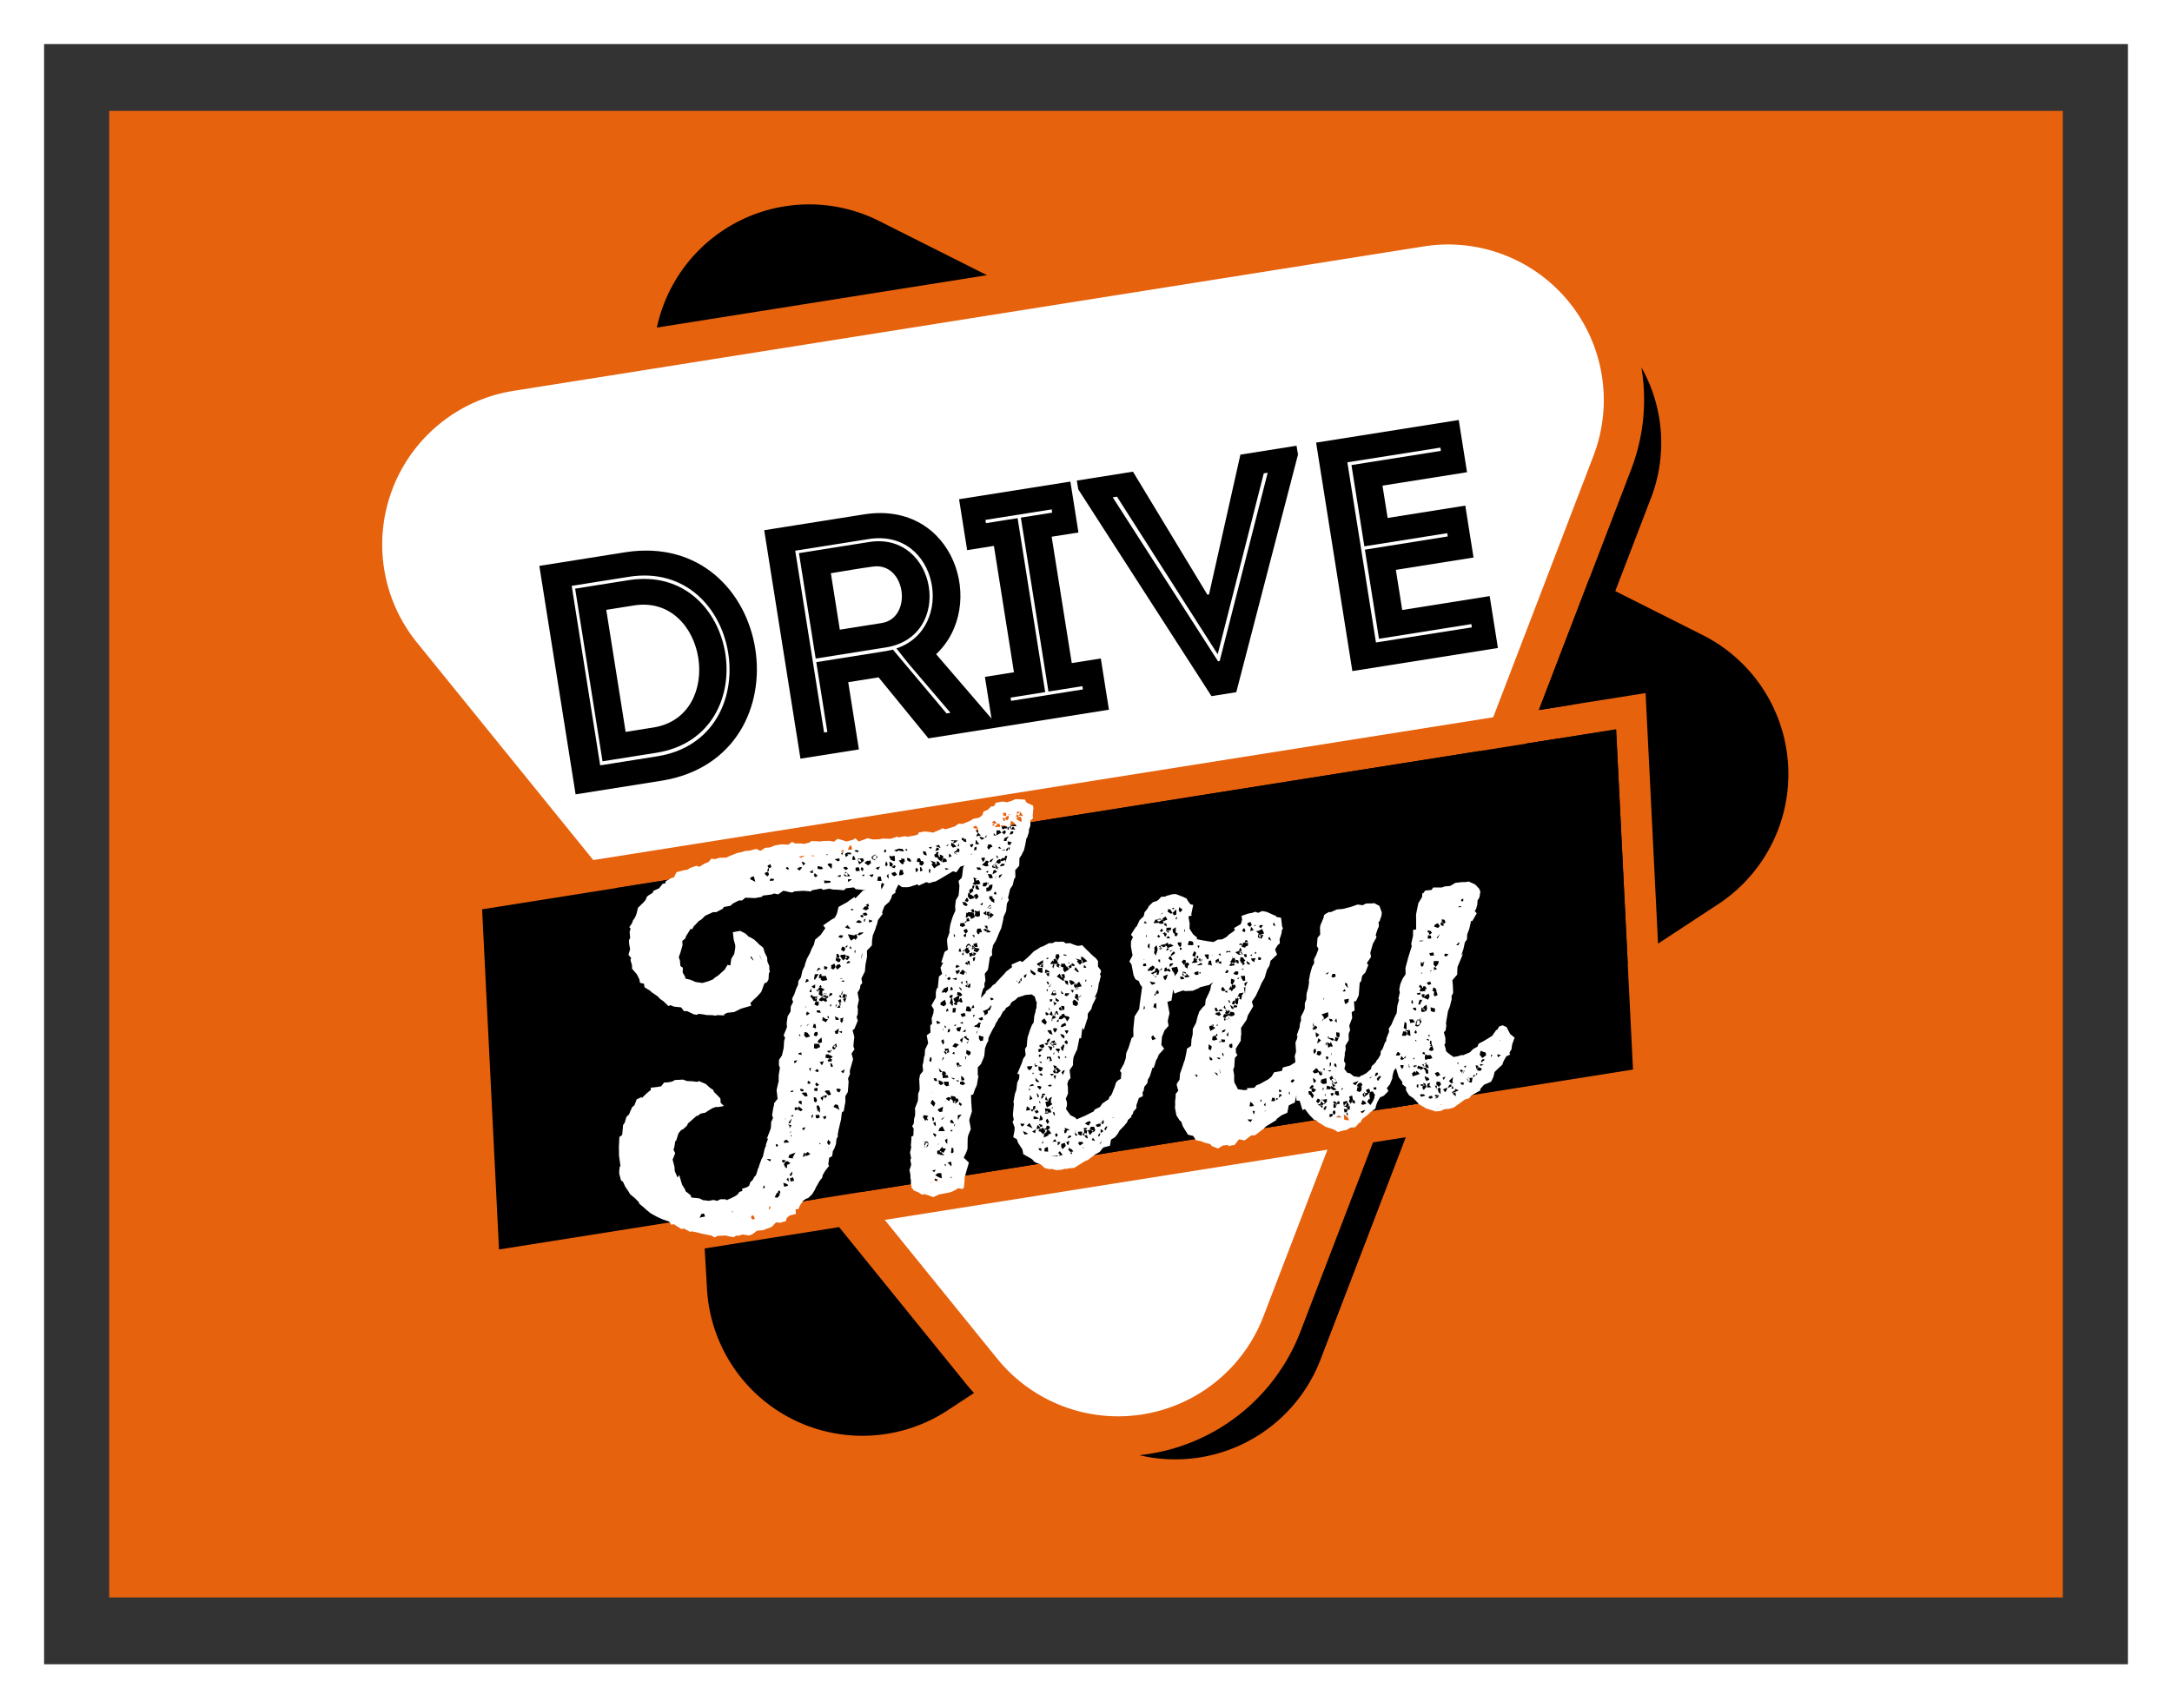 <svg xmlns="http://www.w3.org/2000/svg" xmlns:xlink="http://www.w3.org/1999/xlink" width="147.81" height="116.261" viewBox="0 0 147.81 116.261"><rect x="0" y="0" width="147.81" height="116.261" fill="#333333" stroke="none"/><defs><clipPath id="clip-path"><rect id="Rectangle_2141" data-name="Rectangle 2141" width="95.701" height="85.415" fill="none"></rect></clipPath></defs><g id="Group_23533" data-name="Group 23533" transform="translate(-771.373 -1315.803)"><g id="Group_23454" data-name="Group 23454" transform="translate(771.373 1315.803)"><g id="Group_23420" data-name="Group 23420" transform="translate(7.432 7.547)"><rect id="Rectangle_2034" data-name="Rectangle 2034" width="132.945" height="101.168" transform="translate(0)" fill="#e6620d"></rect></g><g id="Group_23054" data-name="Group 23054" transform="translate(0)"><g id="Rectangle_2034-2" data-name="Rectangle 2034" fill="none" stroke="#fff" stroke-width="3"><rect width="147.81" height="116.261" stroke="none"></rect><rect x="1.5" y="1.5" width="144.81" height="113.261" fill="none"></rect></g></g></g><g id="Group_23525" data-name="Group 23525" transform="translate(797.373 1329.696)"><path id="Path_20434" data-name="Path 20434" d="M75.048,37.935,16.224,47.268,32.975,67.943,65.519,62.78Z" transform="translate(-0.31 -0.724)"></path><g id="Group_23524" data-name="Group 23524" transform="translate(0 0)"><g id="Group_23523" data-name="Group 23523" clip-path="url(#clip-path)"><path id="Path_20435" data-name="Path 20435" d="M75.616,34.974,82.44,17.181A10.591,10.591,0,0,0,70.893,2.929L8.941,12.76A10.59,10.59,0,0,0,2.373,29.886l12,14.806Z" transform="translate(0 -0.053)" fill="#fff"></path><path id="Path_20436" data-name="Path 20436" d="M34.875,70.377l7.652,9.444a10.59,10.59,0,0,0,18.117-2.874L65,65.6Z" transform="translate(-0.665 -1.251)" fill="#fff"></path><path id="Path_20437" data-name="Path 20437" d="M41.53,4.836l-7.339-3.69A10.6,10.6,0,0,0,19.065,8.4Z" transform="translate(-0.364 0)"></path><path id="Path_20438" data-name="Path 20438" d="M79.173,37.413,69.645,62.258l1.864-.3L86.1,52.376,85.307,36.44Z" transform="translate(-1.329 -0.695)"></path><path id="Path_20439" data-name="Path 20439" d="M91.4,29.82l-7.7-3.874-3.443,8.976,4.923-.781,2.337-.371.118,2.363.73,14.688,4.1-2.691A10.59,10.59,0,0,0,91.4,29.82" transform="translate(-1.531 -0.495)"></path><path id="Path_20440" data-name="Path 20440" d="M21.573,58.464l.669,11.591,7.729-1.226Z" transform="translate(-0.412 -1.115)"></path><path id="Path_20441" data-name="Path 20441" d="M31.53,70.972l-9.149,1.452.16,2.77a10.59,10.59,0,0,0,16.387,8.24l1.783-1.172c-.184-.2-.365-.408-.539-.623Z" transform="translate(-0.427 -1.354)"></path><path id="Path_20442" data-name="Path 20442" d="M85.261,59.59,8.091,71.835l-1.15-23.15L84.112,36.44Z" transform="translate(-0.132 -0.695)"></path><path id="Path_20443" data-name="Path 20443" d="M68.44,65.088,63.523,77.906a13.224,13.224,0,0,1-10.978,8.468,10.585,10.585,0,0,0,12.328-6.522l5.8-15.118Z" transform="translate(-1.003 -1.235)"></path><path id="Path_20444" data-name="Path 20444" d="M81.405,37.071l-2.232.354L69.645,62.27l2.232-.354Z" transform="translate(-1.329 -0.707)"></path><path id="Path_20445" data-name="Path 20445" d="M80.254,34.644l2.232-.354,5.379-14.024a10.45,10.45,0,0,0-.633-8.942,13.236,13.236,0,0,1-.717,7Z" transform="translate(-1.531 -0.216)"></path><path id="Path_20446" data-name="Path 20446" d="M46.807,66.419l-.206.074-.4.037-.309-.09-.141.026-.345-.083-.264-.244-.274-.1-.162-.079-.138-.158-.127-.086-.489-.276-.059-.319-.3-.457-.08-.241-.245-.137.092-.493,0-.183-.142-.377.086-.126-.059-.319.01-.148.06-.67-.042-.028.108-.605.1-.275.057-.486.131-.281.019-.3-.148-.01.331-.793.067-.232.173-.251-.042-.432.116-.168.034-.409.031-.226.164-.505.125-.316.115-.168.042-.374-.007-.035.089-.31.031-.226.035-.006.013-.332.016-.113-.042-.029-.1-.347-.21-.144-.4.036-.071.013-.171.068-.106.02-.1.055-.042-.028-.251.23-.2.11-.116.167-.023.077-.228.152-.036.007-.079.161-.129.1-.189.364-.123.132-.079.161-.087.127-.1.238-.087.126-.189.364-.131.281-.025.261-.064.049-.148.392-.05.522-.074.2-.154.357-.215.223,0,.587.058-.084-.125.719-.131.281-.118.351-.142.026.014.474.047.65-.141.428-.044.155.111.6-.177.435-.038.19-.012.735-.1.274-.16.322.354.337-.29,1.005-.013.332-.041.374-.092.09-.268-.06-.4.22-.241.08-.672.124-.406.184-.547-.191-.254.01-.21-.144-.316-.125-.055-.1-.084-.058L36.3,67.4l.009-.148-.038-.213,0-.182-.065-.354.051-.12.067-.232-.058-.318.051-.12-.072-.389.082-.345-.026-.141.034-.409,0-.183.135-.062.022-.48-.1-.164.109-.2.019-.3.068-.232.006-.367-.02-.106.2-.512.016-.113.006-.367.1-.275,0-.183-.027-.544.055-.3.208-.258-.036-.4.045-.155.064-.451.035-.006.027-.444.212-.441-.1-.532.257-.193-.014-.474.123-.132-.03-.36.119-.351.025-.261L37.7,55.32,38,54.788l0-.368.061-.267.071-.014.076-.782.222-.187-.113-.419.188-.364-.141.026.231-.738.229-.152-.056-.5,0-.22.17-.47-.02-.107.07-.415.112-.386.1-.275.131-.281-.017-.289.041-.374.023-.077.167-.286.041-.374.019-.3-.059-.319.215-.223.038-.19.057-.486.08-.162-.277.087-.26.378-.232-.067-.627.372-.264.158-.3.165-.177.032L37.559,47l-.2-.074-.54.246-.054-.1-.519.169-.177.032-.367-.006-.252-.174-.212.442.02.106-.228.152-.067.231-.138.245-.315.278-.126.316-.044.155.048.064-.325.426-.082.345-.029.041-.067.232-.177.436-.047.337-.012.332-.337.355.007.438L33.3,52.1l-.077.381-.016.113L33.174,53l-.24.484.059.319-.123.132-.031.225-.167.287.091.5-.1.458.032.177-.012.332-.074.2.081.241-.228.554-.129.1.12.453-.041.374-.025.261.075.206-.2.293.107.383-.224.774.01.254-.131.281.039.212-.019.3-.034.409-.167.287v.4l-.038.19-.071.416-.129.1-.057.487-.166.69-.054.3,0,.183-.086.126-.041.374-.1.274-.109.2-.048.338-.2.11-.064.451.055.1-.266.341-.167.287-.038.189-.151.175-.028.042-.277.489-.023.077-.2.329-.28.272-.106.02-.229.151-.2.294-.131.28-.183,0,.023.325-.453.121-.186.18-.038.189-.383.108-.3-.019-.244.264-.2.11-.277.088-.1.055-.467.049-.321.242-.241.081-.416-.071-.277.088-.148-.01-.2.11-.492-.092.141-.026-.728.025-.2.11-.245-.138-.113-.016-.57-.115-.155-.044-.457-.1-.142.026-.406-.219-.177.033-.539-.34-.135.061-.152-.228-.429-.141-.4-.182-.2-.109-.245-.138-.258-.209-.132-.122-.39-.331L17.8,68.72l-.272-.28-.258-.209-.09-.093-.1-.164-.2-.293-.178-.37-.127-.086-.12-.454,0-.183.025-.261.058-.083-.1-.715,0-.183-.007-.437.019-.3.012-.332.193-.146.025-.261.035-.409.115-.167.112-.387.186-.18.075-.2.13-.281.158-.139.147-.392.37-.179-.051.12.373-.362.286-.235-.026-.142.467-.049.247-.045.209-.258.255-.011.283-.052.2-.11.255-.01.289-.017.275.1.332.013.374.041.1-.055.478.205.264.244.252.173.02.107.313.308.138.158.017.289.223.215-.389.072-.148-.009-.241.081-.264.158-.229.152L22,62.677l-.257.193.023-.077-.631.555-.079.162-.251.229-.135.062-.18.216-.163.506-.065.048-.047.338-.068.232.117.234-.177.436.127.489.018.29.19.44.116-.168.194.659.207.329.02.106.342.267.068.171.522.05.281.131.148.01.226.031.319-.059.267.061.2-.11.367,0,.048.065.305-.129.235-.116.164-.1.093-.09.087-.126.206-.075-.026-.142.312-.094.164-.1.1-.274.128-.1.138-.245.093-.09.074-.2.089-.31.035-.006.016-.113.17-.471.109-.2.017-.113.1-.422.1-.238-.035.006.17-.47-.1.055.272-.709.016-.113.013-.332.131-.281-.069-.171.086-.528.044-.155.01-.148.237-.3-.062-.538L27.16,61.1l.1-.457.044-.155v-.4l.085-.529-.069-.171.006-.367.2-.293.082-.345.038-.189.027-.444.068-.232-.1-.164.227-.554-.017-.29.064-.45.2-.33.013-.332.16-.322-.075-.206.16-.323.119-.351.131-.281.026-.261.174-.251.1-.457.161-.323-.007-.035.141-.429.218-.406.125-.316.138-.245.082-.344.38-.327.318-.461-.145-.193.585-.4.2-.11.109-.2.051-.12.1-.422.6-.33.128-.1.357-.248.055.1.524-.536.206-.075-.178.032-.521-.05-.132-.122-.538.062-.123.132-.557-.044-.183,0-.267-.061-.426.078-.126-.087-.672.124.013.072-.557-.044-.29.017-.325.024-.064.048-.142.026-.535-.121-.357.249L27,47.7l-.17.068-.644.082.013.071-.5.091-.663-.025-.222.187-.219,0-.435.226-.122.132-.461.085-.086.126-.435.227-.219,0-.54.246-.215.223-.229.152-.244.265-.064.048-.138.245-.084-.058-.339.539-.017.113-.222.187.018.289-.157.541-.1.274.081.241.029.361.168.115-.012.333.158.263.026.142.344.082.358.154.45.064.384-.107.341-.136.092-.09.293-.2.25-.23.158-.138.2-.33.19.038.064-.45.2-.33.07-.415,0-.183-.107-.384-.056-.5.5-.091.364.189.223.216.077.022.286.167.265.244.048.065.3.237.094.312.178.37.011.255.129.305.01.255.032.177-.064.048-.027.444-.11.2-.171.068-.169.471-.052.119-.273.307-.251.229-.215.223.068.171-.694.2-.47.232-.467.05-.234.116.048.065-.48-.022L23,56.012l-.226-.032-.366-.006-.19-.037-.338-.048-.171.068-.19-.038-.441-.211-.219,0-.194-.258L20.18,55.4l-.239-.1-.134.062-.355-.337-.21-.145-.18-.186-.42-.288-.09-.093-.371-.225-.045-.248-.268-.06-.045-.248-.172-.334-.326-.38,0-.219-.107-.383.051-.12-.187-.222.112-.386-.065-.354-.011-.254.08-.162-.036-.4.067-.232-.09-.093.2-.293.045-.155.144-.209.1-.239.1-.422.373-.361.151-.175.074-.2.093-.09.328-.207.016-.113.406-.184.237-.3.178-.032.044-.155.4-.22.141-.026.189-.364.525-.133.247-.045.129-.1.446-.156.2.074.328-.206.306-.129.18-.217.261.026.312-.094.438-.007.27-.124.512-.2.247-.045.278-.088.289-.017.454-.12.28.131.329-.207.325-.023.306-.13.425-.077.219,0,.3.019.257-.194.2.11h.4l.225.031.384-.107.093-.09.628.03.177-.032.438-.008.3.055.257-.194.464.134.119.051.454-.12.164-.1.223.216L33.2,44l.135-.062.267.061.077.023.437-.008.283-.052.333.013.219,0,.447-.156.013.072.5-.092.155.045.531-.1.206-.074.016-.113.426-.078.374.041.189.038.477-.2.164-.1.2.074.625-.188.292-.2.261.025.134-.062.341-.136.264-.158.389-.072.222-.187.067-.231.306-.129.215-.224.184,0,.137-.245.46-.085.3.054.277-.087.306-.129.332.013.3.019.11.2.441.211.033.178-.032.226.007.035-.031.226.032.177-.186.181,0,.219-.009.148-.1.274.02.106-.14.429-.036.007-.092.492-.082.345-.109.2-.051.119-.145.21-.015.515-.274.307.015.473-.087.127-.1.422-.174.251-.143.612.062.135-.138.245-.05.522-.183.4-.009.148-.143.612-.131.281-.177.436-.051.119-.2.329-.077.381.017.289-.157.139-.1.676-.038.19-.209.258.049.467-.074.2.011.255-.093.09-.112.386-.032.226.036-.007.18-.216.093-.09.016-.113.322-.242.151-.175.164-.1.151-.175.459-.487.151-.175.385-.29-.032-.178.576-.252.161.08.38-.327.4-.4.264-.158.229-.152.106-.02.435-.227.219,0,.27-.123.007.035.474-.014.167.116.29-.017.316.125.231.067.283-.052.272.28.444.431.217.18.145.192-.006.367.194.257.02.107-.08.161.062.135-.068.231-.016.113-.051.12-.048.338-.06.267-.183.4.135-.062-.269.526-.09.309-.237.3-.013.332-.051.12-.207.66-.1-.129-.089.711-.112-.016-.153.76-.212.442-.045.154-.025.261,0,.219-.231.335.063.538-.152.175-.067.232.039.213.008.437-.154.358.081.241,0,.219-.067.232.3.421.161.08.2.109.055.1.477-.2.134-.061.57-.288.051-.119.37-.179L49.325,62l.357-.249.289-.017.116-.168.309-.313.186-.18.122-.132.135-.062.289-.017.216.18.121.454.081.241.1.128.007.438-.18.216-.007-.035-.068.231-.092.091-.01.147-.177.033-.1.274-.209.258-.308.313-.138.245-.18.216-.264.159-.071.415-.453.121-.18.216-.059.084-.3.165-.515.387-.171.068-.263.158-.492.311L47.1,66.4l-.283.053Zm-24.585,3.06-.177.032-.131.281.135-.061.248-.046Zm1.993-.111-.042-.028-.1.055Zm1.36.226-.135.062-.016.113.1.129.135-.061.041.028ZM25.45,52.01l-.042-.028-.022.077.18.186.035-.007Zm.162-5.483-.206.075-.051.119.161.08.2.109Zm.723,21.025-.087.126-.023.077.142-.026Zm-.305-15.575.123.271-.142-.377Zm.748,13.809-.3-.019.251.174Zm-.071,3.2-.086.126.055.1.08-.161Zm-.124-22.747-.177.033-.059.083.181.186.123-.132Zm.81,21.7-.113-.016-.038.189-.048-.064-.16.322.189.038.151-.174-.02-.106.065-.049ZM26.74,45.7l-.2.111.055.1.048.065-.071.013-.017.113-.051.12.135-.062,0-.183.171-.068Zm-.08-.24.065-.049-.107.02Zm.55,19.3-.106.019.02.107.049.064.093-.09ZM27,46.71l-.261-.026-.045.155.254-.01Zm.779,19.148-.226-.031-.016.113.09.093.093-.09Zm.116,1.626-.274-.1.046.247.077.023.206-.075Zm0-1.575-.17.069-.045.154-.042-.028.117.234.12.051,0-.219-.077-.023.113.017.2-.11Zm-.048-1.455-.17.068-.01.148.36-.029Zm.109,2.579-.122.132.174.151ZM27.8,63l-.065.048.007.035Zm.649,2.333-.412.149-.074.2.3.054.016-.113Zm-.413-1.644.145-.21-.232-.067.1.129Zm.174,2.933-.173.251.119.052.08-.162ZM28.2,63l-.237.3.12.051Zm.079,4.012-.205.075.038.213.248-.046Zm-.141-3.159-.052.12.042.028Zm.01.255-.016.112.077.023Zm.155-1.347-.2.11.183,0Zm-.052-1.674-.1.055-.058.084.213-.039ZM27.874,45.89l-.092.09.167.116L28,45.977Zm.977,16.439-.21-.144-.038.19-.062-.135-.141.026,0,.183.213-.039.2.109.129-.1Zm-.275-3.28-.213.039-.009.148.106-.02Zm.026,3.326.007.035.035-.007Zm.263-.561-.183,0-.01.148.2.109Zm-.021-3.291-.177.032-.016.113.106-.02.119.052Zm-.176-.955-.042-.029.007.035Zm.089-.31-.086.126.113.017Zm.218,3.767-.19-.038-.016.113.084.058.148.01Zm.309,4.263-.129.1-.093.09.045-.155-.1.055-.038.19-.023.077.164-.1-.006-.035.083.058.271-.123ZM29.12,63.6l-.206.075.02.106.077.023.086-.126Zm.078-2.357-.254.01-.065.049.223.215.178-.032Zm-.326-4.552-.041-.028-.052.119Zm-.011-10.8-.177.033-.128.1.168.116.151-.174Zm-.039-.615.2-.11.064-.048-.425.078Zm.432,11.891-.19-.038-.032.226.139.158.277-.087Zm-.1-1.738.017-.113-.075.2ZM29.064,45.6l-.2-.074.068.171.055.1.123-.132Zm.281,14.847-.064.048-.01.148.148.01.058-.084Zm-.022-6.878-.119-.051-.1.238.071-.013.171-.069Zm-.076,2.174-.086.126.061.135.193-.145Zm.15.814-.164.1-.023.077Zm.116,3.017-.141.026.075.206Zm.143,3.159-.129.1.033.177.079-.161ZM29.4,54.395l.077.022.071-.013-.045-.248Zm.633.651-.141.026.034-.409-.129.1.029-.042-.226-.031.029-.042-.12-.051-.045.154.077.023.159.264.064-.048.09.093-.071.013-.044.155.2.109.093-.09ZM29.85,61.6l-.155-.045.017.29.127.086.079-.161Zm-.065-7.712-.264.158.035-.006.042.028.006.036.12.051.064-.049Zm.16,7.035-.213.039-.009.148.077.023.148.009Zm-.138-4.331-.113-.016-.068.232.2.074.023-.077Zm-.178-10.51-.093.09-.135.062.162.08.071-.013Zm.436,16.685-.254.01.039.213.113.016.134-.062Zm-.011-4.83-.331-.012-.02.3.155.044.27-.123Zm-.114-.821-.178.032-.074.2.162.08.122-.132ZM29.922,60.6l-.077-.023-.052.12.1.129.164-.1Zm.05-.924-.077-.023-.123.132.2.074.058-.084Zm.047,2.443-.141.026.065.353.035-.006.132.122,0-.219-.065.048.094-.09Zm-.53-17,.119.051.142-.026-.042-.029Zm.533,8.065-.255.01-.054.3.055.1.08-.162-.023.077Zm-.044,9.306.064-.049-.071.014Zm-.123-7.628-.065.048.016-.113.077.023Zm.314,9.861-.119-.051.055.1ZM29.9,55.108l-.006-.035-.036.007Zm.1-.824-.155-.045.1.129.071-.013Zm.106,1.371-.219,0,.026.141.261.025Zm.12,1.845-.222.186-.051.12.126.086.171-.068Zm-.4-11.128-.083-.058-.016.113-.042-.029.068.171.113.016-.007-.035.1-.055Zm.227,6.4-.042-.029-.137.245.3-.165Zm.181,1.979-.129.1-.058.084.042.028L30.064,55l.19.038L30.284,55l.071-.013.126.086.135-.062-.048-.064-.02-.107.134-.061-.02-.106-.106.02-.013-.072.016-.113-.148-.009-.065.048-.071.014,0-.22.165-.1-.2-.109-.077-.023.065-.048-.062-.135-.093.09.014.071-.123.132.175.151-.077-.023-.031.226.244.138.014.071Zm.137,6.71-.229.152.145.192.045-.154Zm.008-2.344-.283.052.152.229Zm.138-5.809-.289.017L30.2,53.15l-.129.1-.031.226.141-.025-.016.113.126.086.319-.059Zm-.4.806.035-.007-.041-.028-.035.006Zm.4,8.713-.206.074.1.165.129-.1Zm-.263-16.937-.3-.055,0,.184.19.037.177-.032Zm.334,15.532-.212.039.068.171.128-.1Zm-.076-5.184L30.3,56.1l-.031.226.245.138.144-.21Zm-.245-1.528.1-.055-.007-.035.113.016.072-.014-.02-.106-.178.032-.058.084-.013-.071Zm.482,6.391-.183,0-.135.061.271.28.171-.068ZM30.4,54.833l.029-.042-.013-.071-.107.02-.028.042Zm.408,9.772-.138-.157-.068.231.1.129.071-.013.074-.2Zm-.071-5.953-.22,0-.031.226.19.038.035-.007.048.065-.071.013-.058.084.09.093.065-.049.083.058.075-.2-.149-.01.193-.145-.168-.116-.071.014Zm-.085,6.495.073-.2-.028.042Zm-.223-10.356.064-.048-.016.113Zm.2-2.086-.231-.068,0,.22.182,0Zm-.143,2,.006.035.065-.048Zm.062.134-.007-.035-.049-.064.007.035Zm.3,3.607.093-.091-.106.02.022-.077-.057.084-.213.039.09.093.077.023.065-.049.006.035.035-.006Zm-.154-2.425-.092.09.131.123Zm.141-9.177-.444-.027L30.42,47l.4-.036Zm-.074,12.13.035-.007-.041-.028Zm.165.3-.112-.016.045.248L31,59.482Zm.038-4.765-.155-.045-.1.238.206-.075Zm-.117,3.938-.013-.072-.035.007.02.106Zm.064-3.233-.129.1.055.1Zm-.289-10.123.023-.077-.107.02.007.035Zm.408,17.129.28.131.126.087-.1-.348-.19-.038Zm-.121-16.56-.219,0-.058.083.271.28.032-.225ZM31.22,57.9l-.157.138-.035.007.007.035-.065.048-.016.114.126.086.093-.09-.013-.072.106-.02ZM31.1,52.471l-.234.117.02.106-.017.113.077.023.084.058.057-.084.065-.048-.006-.035.022-.077Zm-.065,5.613.055.1.071-.014.009-.148Zm.364-1.2-.257.193-.028.042.048.065-.028.041.189.038.045-.154Zm.022,4.1-.183,0,.033.177.161.08.109-.2ZM31.38,56.19l-.245-.137.046.247.219,0Zm-.1-.969-.064.049-.029.041-.023.077.071-.013Zm.067-3.417-.106.02,0,.183-.068.232.21.144.1-.055.044-.155-.161-.079.093-.09Zm.13.708-.178.033.007.035-.042-.029-.079.161.1.165.193-.146L31.47,52.7l.071-.013Zm-.042,2.753-.087.126-.093.09.255-.01Zm-.1-3.13.028-.041-.126-.087Zm.177,2.75-.164.1.061.135.071-.014-.058.084.1.164L31.51,55.1l.072-.014Zm-.079-9.576-.319.059.21.144.135-.062Zm.186,11.752L31.4,57.1l.2.109Zm-.082-2.438-.141.026.1.129.077.023Zm.269,5.039-.264.159.168.115Zm-.172-3.519-.029.041-.106.02.02.107-.023.077.1.129.109-.2-.035.006.038-.19-.065.049Zm.072-5.578-.226-.031-.122.131.231.068Zm-.226,4.544.035-.006L31.5,55.07Zm.209-1.649-.248.046.114.016Zm-.16-7.035-.171.068-.065.049.226.031Zm.543,5.537-.155-.045-.028.042-.055-.1-.29.017-.057.084.2.292.128-.1.161.08.151-.175ZM31.692,54.3l-.087.126-.051.12.049.064Zm.018-.7-.164.1.254-.01Zm.1-2.216-.162-.08-.109.2.175.151.122-.132Zm.042,3.213-.126-.087-.1.275.226.031.064-.048.029-.042-.026-.142-.077-.022Zm-.067.232-.1.055.116.235.1-.275Zm-.065-10.091-.141.026-.016.113.1-.055.042.029-.157.138.09.093.038-.19.041.029Zm.129,10.043.071-.013-.068-.171Zm.029-2.824-.074.2.164-.1ZM32,51.208l-.193.145.148.009Zm.062-1.257-.055-.1L31.815,50l.238.1.141-.026Zm-.164-4.07-.178.032.02.107.162.08.128-.1Zm.077.426-.006-.036-.035.007-.084-.058-.051.12-.035.006.007.035-.023.077.048.065.332.012.029-.042Zm.114,5.982-.1.055-.086.127.177-.033.1-.055Zm-.114-5.982-.041-.029-.135.062-.028.041.168.116.071-.013Zm-.134-1.33-.023.077.068.171.158-.139-.083-.058.183,0,.077.023.017-.113-.226-.031Zm.472,5.55-.3-.054.129.306.1.129.193-.146.09.094.122-.132-.007-.035.035-.007-.048-.065.023-.077-.035.006-.055-.1-.058.083-.106.02Zm-.117.754-.086.126.161.079Zm.041-4.548-.219,0,.007.035-.01.148.264-.158Zm-.223-2.008.254-.011.028-.042-.039-.212-.077-.023-.065.048Zm.34,4.036-.148-.009.055.1.141-.026Zm.1,2.911.055.1.031-.226-.035.007Zm-.033-6.547-.093.09,0,.219.212-.038Zm.329,4.369-.129.1-.057.083.148.01.041.028.213-.039-.1-.128-.113-.016Zm-.026-4.717-.19-.038-.058.083.2.074.065-.048Zm.025,1.13-.212.039,0,.183.083.058.213-.039Zm.341,4.44-.289.017-.158.139.155.044.2-.11Zm-.049-5.042-.326.023.013.071-.071.014.049.064.013.071.068.171.322-.242Zm-.213.038-.1.055-.022.077.161.08.064-.049Zm.188,3.809-.071.014-.1.055.09.093.148.009Zm-.087,2.908.014.071.054-.3-.013-.071Zm.123-6.1-.12-.051-.044.155.132.122.051-.12Zm.3,2.617-.182,0-.151.175.238.1.192-.145-.09-.093.1-.055-.068-.17-.165.1Zm-.1.423-.212.038.026.142.19.038.093-.09Zm-.15-2.608-.1.055L33,46.52l.142-.026Zm.016,3.071-.016.113.049.065.067-.232Zm.43-4.032-.1.055-.113-.017-.193.146.252.173.128-.1-.007-.035.077.022ZM33.332,49.1l.007.035.028-.042Zm.339.449-.2-.074-.038.19.213-.039Zm.077-3.162-.283.052.174.151.093-.091Zm.168-1.276-.013-.071-.234.117-.052.119.09.093-.035.007.2.074-.014-.071.029-.042.135-.061-.042-.029.064-.049Zm-.131.281.1-.055.093-.09-.062-.135-.006-.035-.1.055-.129.1.09.093-.065.048Zm.417.473-.312.094.083.058.048.064.072-.013Zm.053.686-.183,0-.061.268.077.022.219,0Zm.114.418-.065.049-.038.189.039.213.189-.364-.077-.023Zm.246-2.241-.113-.016-.031.226.028-.042.106-.02Zm.036.8-.064.048-.038.19.09.093.086-.126Zm.115.821-.115.168.145.192Zm.446-.558-.112-.016-.062-.135-.2-.109.023.325.072-.013.077.023-.029.042.2.074.087-.126Zm-.378-.662.032.177.042.029.035-.007-.023.077.238.1.065-.048-.024-.326-.212.039Zm.385,1.1-.241.081.062.135.126.086.2-.11Zm-.12-.453-.042-.028-.051.119.141-.026Zm.072-1,.12.051.041.028.1-.055-.007-.035.267.061.149.01-.1-.164-.26-.026-.377.142Zm.573,1.322-.183,0-.061.268.02.106.212-.039.093-.09-.048-.065Zm.118-.754-.226-.031.02.106-.178.032.145.193.126.086.087-.126-.042-.028.1-.055Zm.066-.635.055.1.093-.09-.042-.029-.113-.016Zm.294.605-.19-.038.032.177.2.11.057-.084Zm.485.642-.1.055.046.248.064-.048.007.035.035-.007-.042-.028.086-.127Zm.762,17.065.009-.148-.006-.036-.268-.06-.087.126.159.264.129-.1.02.106.028-.042Zm-.554-17.725-.178.032-.031.226.183,0,0,.183.162.08.15-.175-.1-.164-.106.02Zm.547,19.483.029-.042-.026-.141-.226-.031.006.035-.042-.029.02.106-.016.113.049.065-.023.077-.035.006.013.071.148.01.144-.21Zm-.064.048.064-.048-.019-.106-.113-.017-.074.2.042.028-.065.049-.029.041.042.029.113.016Zm-.075-.206-.077-.022-.023.077.007.036ZM36.99,45.9l-.071.013.017.29.17-.068Zm.488,16.969-.065.048-.009.148.065-.048Zm.354,4.51-.226-.032.042.029Zm-.523-22.526-.189-.038.038.212.162.08.071-.013Zm.379,13.987-.071.013-.067.231.126.087.038-.19ZM38,66.5l-.247.045.132.123Zm-.216-4.756-.093.09-.045.155.223.215.1-.238Zm-.056-.5-.035.006.007.036Zm.129,1.7-.112-.017.045.248.042.028.051-.119Zm.1,1.116-.119-.051-.023.077.145.193.08-.162Zm.129,3.088-.155-.044-.016.112.126.087.1-.055Zm-.1-3.9-.17.068.1.165.083.057Zm.385,3.48-.254.01-.157.139.245.137.2.074Zm-.345-6.452-.183,0,.068.171.113.016.077.023Zm-.388-14.241-.107.02,0,.219.077.023Zm.086-1.516-.212.038.168.116Zm.509,20.661-.141.026,0,.183.048.064.178-.032-.1.055.374.041-.175-.151-.055-.1-.023.077Zm.022-.48-.135.062-.028.041Zm-.3-19.126-.316-.125.1.129.055.1-.106.02.2.292.193-.145.234-.116-.1-.165-.126-.086-.061.268-.09-.093L38,45.6Zm.536,16.63-.334.172-.023.077.132.122.177-.032Zm-.049,1.327-.193.145-.073.2.438-.007Zm.02,1.5-.02-.106-.209.258.287.167.167-.286Zm-.27-8.625-.155-.045.039.213.247-.046Zm.283,4.121-.281-.131.01.254.126.087.171-.069Zm-.15-.814-.132-.123.088.277.141-.025ZM38.5,45.143l-.239-.1.032.177-.077-.023-.069-.171.045-.154-.141.026-.065.049.049.064-.142.026.032.177.155.045.035-.007.062.135.21.144.051-.119.028-.042.023-.077Zm.116,17.732-.257.194.077.023Zm-.433-18.26-.12-.051-.1.238.178-.032.093-.09Zm.031-.225-.241.08.316.125.042.029Zm.45,21.733-.107.02.132.123Zm.128-6.063-.183,0,.092-.09-.061-.135-.19-.038-.031.226.048.064,0,.184.035-.007.361-.03Zm-.267-2.441-.164.1.124.271.086-.126Zm.091-2.689-.293.2-.009.148.238.1.158-.139Zm-.046,3.925-.106.02-.032.226Zm.211,5.526-.164.1.069.171.09.093Zm-.244-7.5-.058.083-.023.077.087-.126Zm.339,3.634-.332-.012.039.212.168.116.064-.048.142-.026-.077-.023Zm-.245-6.1.048.064.151-.174-.01-.255-.271.124-.057.083.1.128-.09-.093-.071.013-.009.149Zm.141,7.331-.164.1.036-.006.128-.1.127.086.115-.168.181.186-.072.014.091.093.071-.014.048.065.222-.187-.068-.171-.141.026.028-.042-.055-.1-.267-.061L39,61.6l-.154-.044-.165.1Zm.089-3.494-.254.01.032.178-.106.02.145.193.058-.084.171-.068Zm.172,7.692-.241.08.042.029.223.215.016-.113Zm-.381-9.228-.042-.029-.023.077.048.065.077.022Zm-.013,1.722.1.129.074-.2Zm.434,8.522-.028.042-.135.062.178-.033Zm-.339-21.534-.048-.065-.162-.08-.1.275.042.028.283-.052ZM38.8,55.52l-.064.049-.038.189.1-.055.071-.013ZM38.7,53.2l-.052.12.035-.007.029-.041Zm.246,3.726-.077-.023-.074.2.048.064.129-.1Zm.145,6.159-.128.1.062.135.226.031Zm-.063,2.244.084.058.093-.09-.011-.254-.119-.052Zm.123-1.523L39,63.792l.02.106.071-.013Zm-.193-10.4-.077-.023-.122.132.126.087.128-.1Zm-.042-7.386-.3-.054.062.134ZM39,61.6l.013.071.029-.041-.007-.036Zm.077-1.368-.035.006.168.116.1-.055Zm.059-5.648-.206.075.032.177.171-.068Zm.046.65-.155-.045.149.01-.073-.389-.064.048-.089.31.18.185Zm-.32-10.886-.165.1.114.017Zm.211,9.7-.064.048-.032.226.065-.048.141-.026Zm.2,4.465-.077-.022-.086.126.071-.013.083.058Zm-.021,5.056.073-.2-.093.09Zm.326-5.587-.275-.1-.18.217.238.1.122-.132Zm-.249,3.816-.1.056.055.1.035-.006Zm-.386-16.8-.035.007-.031.226.071-.013.135-.062Zm.433,10.5-.219,0-.02.3.184,0Zm.06-2.061-.319.059.274.1ZM39.4,56.581l-.165.1.084.057Zm.266-2.135-.19-.038-.038.19.119.051-.363.214.068.171.042.028.013.071-.106.02.055.1.12.051.035-.007.038-.189.135-.062.126.086.1-.055-.087-.277-.1.055-.079.161.047-.337.077.022.129-.1Zm-.106,5.987-.19-.038.132.122.064-.048Zm-.448-16.354L39,44.1l.119.052.135-.062-.08.161.042.029.234-.117-.077-.023.177-.032-.226-.031Zm.548,15.31-.071.013.029-.041-.069-.171-.171.068.124.27.028-.041.248-.046Zm-.426-15.039-.168-.116-.038.19.139.157.241-.08Zm.53,18.388-.247.045-.029.042.017.289.138-.244Zm-.545-12.31.011.255.028-.042.065-.048Zm.51,6.349-.283.052-.051.119.1.129.148.01Zm-.13-3.893-.135.062-.142.026.117.234.186-.18Zm-.109,6.572.042.029.058-.084-.042-.028Zm.209,2.524-.09-.093-.045.155.132.122.086-.126Zm-.272-9.431-.087.126.055.1.235-.117Zm.156-7.9-.148-.01.02.106-.164.1-.086.126.154.045.023-.077.093-.09.084.058.051-.12Zm-.379.326.077.023.1-.055.023-.077Zm.658,15.509-.212.039-.01.148.2.074.163-.1Zm-.306-5.837.042.029-.007-.035Zm.3,2.837-.222.186.145.193Zm.028,2.74-.168-.116.024.326.212-.039Zm-.077-3.793-.164.1.226.031Zm-.085-2.253-.132-.123.02.107.1.129.065-.049Zm-.071-2.769-.057.083-.045.155.113.016.071-.013ZM39.4,45.05l.071-.013-.041-.029Zm.5,7.888-.083-.058-.209.259.274.1.109-.2Zm.055,2.882-.277.088.11.2.241-.081Zm-.137-2.134-.134.062.132.122Zm-.265-9.4-.074.2.106-.02Zm.376,5.422-.254.011-.038.189.2.074.164-.1Zm.086,7.232-.186.18.184,0,.016-.113ZM39.888,51.7l-.123.132.127.087ZM40.1,57.4l-.178.032.02.106.12.052.007.035.161.079.028-.041-.055-.1-.119-.051Zm.106-5.987.2-.11-.035.007.029-.042-.139-.157-.135.061-.079.162.048.064-.035.007-.087.126-.006-.035-.158.138.148.01.12.051L40,51.711l.127.087.135-.062-.007-.035.035-.007.016-.112-.083-.058Zm-.135,7.42-.083-.058.019.106-.009.148.051-.12Zm.218-.406-.2-.074-.031.225.174.151.129-.1.01-.148ZM40.031,48.3l-.225-.031.075.206.161.08.135-.062Zm.025,2.119.122-.132-.068-.171-.141.026-.093.09.145.193-.158.138.042.029.09.093.058-.084Zm-.088,1.114-.057.083.041.029.035-.007Zm.309,3.86-.184,0-.054.3.3.054.086-.126Zm-.008,2.344-.165.1.014.072ZM40.042,43.98l-.107.02-.016.113,0-.183-.148-.01-.009.148.035-.007.083.058.007.035.154.045.036-.007Zm.314,9.862-.212.039-.011-.255-.1.055.116.235-.106.02-.028.041.055.1.064-.048.049.064.113.016.035-.006Zm-.183-1.394.042.028.1.128-.024-.325-.106.02-.007-.035-.064.048.006.035-.129.1.049.064.154.045Zm-.114.57-.036.007.069.17Zm.169-3.655-.135.062-.01.148-.1.055-.028.041.077.023.057-.083.213-.039Zm-.172,1.056-.007-.035-.028.042Zm.108-2.4L40.086,48l-.109.2.161.08.093-.09Zm-.035,5.974.006.035.093-.09.023-.077-.1.055Zm.426-5.24-.171.068.055.1.049.064-.3-.019-.023.077-.084-.058-.047.338.077.023.093-.09-.007-.035.162.079.025.142.271-.124-.1-.347.071-.013Zm-.437,3.594.055.1.01-.148-.071.013ZM40.09,51.4l.035-.006.077.022-.007-.035.107-.02.064-.048-.09-.093-.107.02Zm-.008-1.828.007.035.028-.042Zm.582,2.162-.226-.031.007.035-.178.032.046.248.234-.117.049.065.151-.175Zm-.46-4.088-.026.261.146.193.312-.094.126.086.151-.174-.11-.2-.171.068-.051.119-.168-.115-.119-.052.257-.193-.032-.178.071-.013.031-.226-.135.062-.009.148-.2.11.011.254Zm.342,7.625-.138.245.213-.039Zm.13.708-.148-.01.026.142Zm-.231-4.241.1.129.007.035,0-.183Zm.05-.522-.038.19-.016.113.135-.062.041.029-.051.119.238.1.093-.09.08-.162-.3-.054Zm-.038.19.148.009-.048-.064Zm.572,5.093-.113-.016-.087.126-.071.013.007.035-.107.02-.051.12.178-.032.007.035.154.044-.167.287.026.141.031-.226L41,56.762l.01-.148-.035.006.1-.055Zm-.348-4.475-.171.068.039.212.1-.054Zm-.055-1.491-.148-.01.145.193Zm-.117-6.2-.177.032.026.141.084.058.116-.168Zm-.066.635-.058.083.041.029Zm.044,4.018.007.035.028-.041Zm.013.072-.006-.036.035-.006Zm.294,2-.241.081.02.106.09.093.183,0Zm-.317-3.712.042.028.022-.077Zm.215-.223.065-.048.112.016.171-.069-.116-.234-.178.032-.048-.064.1-.055-.238-.1.059.319-.122.132Zm-.08,4.335-.007-.036.035-.006Zm0,0,.006.035.12.051Zm-.03-3.546.007.035.048.065.064-.048Zm.4.952-.135.062-.2-.074.032.177-.038.19.2.074.171-.068Zm-.216-4.352-.135.061-.038.19.178-.032Zm-.2-1.281.119.051.183,0-.1-.165-.042-.028-.171.068ZM41.24,57.45l-.309-.09,0,.22.1.164.178-.032.031-.226Zm-.064-1.343-.241.081-.029.041.168.116.135-.062Zm-.329-8.944-.148-.01,0,.183.09.093.183,0Zm.209,2.926-.219,0-.051.119.006.035-.022.077.048.065.055.1.1-.055-.014-.071.177-.032Zm-.3-6.021-.035.007-.025.261.261.025Zm.128-.5-.028.042.038-.19-.026-.141-.164.1.007.035.145.193-.086.126-.023.077.318-.059Zm.1,2.36-.219,0,.062.135.042.028.254-.011Zm.1,9.28.035-.006-.113-.016Zm.121-6.9-.193.145.155.045Zm.123,7.628.041.029L41.5,55.9l.051-.119-.019-.107.141-.026.051-.12.086-.126-.041-.029L41.76,55.3l-.208.258-.306.129-.042-.028.007.035.11.2-.035.007.013.071.049.065Zm-.014-12-.351-.119.062.135.09.093.135-.062ZM41.32,55.9l.007.035.028-.042Zm.016-10.655-.248.045.007.036.116.234.116-.168Zm.255,4.968-.09-.093-.016.112-.062-.134-.106.02-.1.055.2.109.035-.007.014.071.148.01.135-.062Zm.016-4.689-.077-.023-.006-.035-.072.013-.077-.022.013.071-.251.229.275.1.177-.032-.068-.171.093-.09Zm.021,3.693.029-.042.039.213.25-.23-.168-.116-.077-.022-.014-.071-.254.01-.013-.071-.193.145.175.151.064-.049.1.129.064-.049-.079.161.055.1ZM41.5,46.933l-.283.052-.031.226.219,0,.086-.126Zm0,2.965-.183,0,.055.1.091.093.071-.013Zm-.063-.94-.035.007.068.17.028-.041Zm.051,1.271-.029.042.036-.007Zm-.027-6.51-.122.132.083.058Zm.4,3.367-.212.039-.08.161-.141.026.013.072,0,.183.248-.046-.014-.071.049.065.109-.2Zm-.282-.937-.171.068.126.087Zm.1,2.544.077.023-.02-.106.023-.077-.035.007.022-.077-.1.055-.123.132-.035.006.2.074Zm-.155-.044.155.044.058-.083-.013-.071Zm.2,6.845-.022.077.028-.042Zm.131-.683L41.7,54.8l.02.107.049.064.171-.068Zm-.079.563-.029.042-.023.077.036-.007.022-.077Zm-.2-8.455-.051.119.048.065ZM41.8,46.4l-.261-.026.075.206.055.1.213-.039Zm-.046-2.041-.183,0-.074.2.1.164.151-.174.107-.02-.062-.135-.035.007ZM41.7,49.019l-.042-.029-.029.042.026.141.051-.119Zm.262-.963L41.9,48.1l-.007-.035.029-.042L41.844,48l.016-.113-.219,0-.01.148.049.065.09.093.007.035.2.109,0-.219Zm-.2-2.673-.123.132.12.052.174-.252Zm.142.377.007.035-.072.014-.016.113.268.06.126.087-.02-.107.071-.013-.013-.071-.058.083-.026-.141-.028.042-.02-.107.035-.006-.042-.029.029-.041-.035.006-.007-.035-.035.007-.006-.035L42,45.669l-.071.013Zm.135.341-.106.02-.067.231.007.035.3-.165Zm-.064-3.136-.171.068.161.08Zm0-.219-.129.1-.029.042.2.074.134-.062Zm.129,4.881-.083-.058-.08.161.154.045.023-.077Zm-.2-1.868.219,0-.013-.071-.035.007-.007-.035-.141.025Zm.007.035.013.072.148.009-.055-.1Zm.172-2.044-.138-.158-.009.148.3.054Zm-.011,2.125L42,45.888l.126.087Zm.04.615-.08.161.035-.006Zm.224-3.556-.141.026-.18.216.113.016.065-.048.119.051.065-.048-.032-.178-.072.014Zm-.14,2.223-.12-.052.049.065.062.135.064-.049Zm.145.192-.164.1-.086.126.2.109.129-.1L42.4,45.45l.084.058.206-.075.035-.007,0,.184.134-.465-.113-.016-.109.2-.049-.064-.1.055-.093.09Zm.009-1.941-.219,0-.012.332.334-.172Zm-.026,3.043-.051.12.083.058.174-.252Zm.057-1.877-.048-.064-.093.09.119.051.107-.02Zm.237,1.091-.177.033-.08.161.248-.046.093-.09Zm-.171,2.448.006.035.08-.162.023-.077Zm.517-4.745,0-.219-.059.084.024-.077-.066.048-.013-.071-.106.02.023-.077-.332-.013.068.171.02.107.206-.075.077.022.083.058ZM42.7,44.7l-.212.039.19.038Zm-.022-1.313-.093.09-.1.055.175.151.116-.168Zm0-.769-.055-.1-.065.048.032.178.148.009Zm.112-.387-.226-.031.039.213.071-.014.12.052Zm.18,1.578-.306.129-.051.119.013.071.183,0,.016-.113Zm-.306.129-.044.154.035-.007Zm.3-1.557-.164.1-.122.132.2.109.058-.084Zm-.04,2.168-.151.174.014.071.106-.019ZM42.863,43.2l-.064.048.007.035.1-.054Zm.042.029-.058.083.042.028Zm.254.978-.268-.061,0,.219.155.045.028-.042Zm-.192.547L43,44.717l.045-.154-.106.02Zm-.012-2.45.083.058.023-.077Zm.346.888-.007-.035-.028.042-.007-.035-.035.007-.116.168-.01-.255.042.029.367.006-.193-.258-.036.007-.006-.035-.162-.08-.016.113.007.035-.045.155.042.028-.093.09.1.165.184,0,.112.017Zm-.061.268-.141.026-.074.2.177-.032.087-.126ZM43.514,53.7l.058-.084-.1.055Zm.537,9.675-.3-.019.068.171.113.016Zm-.3-9.792-.174.252.171-.069Zm.37,10.364-.2-.074.117.234.247-.045Zm-.35-21.789-.226-.031-.051.12,0,.183-.077-.023.049.064.119.052-.128.1.329.2.065-.048-.052-.283-.148-.01-.013-.071.035-.006.26.025Zm.06,11.264-.086.126.007.035.09.093Zm-.166-11.244-.023.077-.148-.009.013.071.127.086.035-.006.067-.232Zm-.019.3-.036.007-.028.042.071-.014Zm.719,19.818-.168-.115-.054.3.283-.052Zm.006,1.024-.186.18.119.052.281.131Zm-.177.436.052-.12-.029.042Zm-.007-10.578-.2.11.026.142.106-.02Zm.385,6.262-.361.03.026.141.132.122.128-.1Zm-.229,1.543-.016.113.134-.062Zm.133.525-.055-.1-.048.338.071-.013.135-.062Zm.139-.831-.142.025-.122.132.319-.059Zm.161,1.47-.141.026L44.6,62.4l-.149-.01.1.165.086-.127.035-.006.093-.091Zm.039,1.6-.264.159.2.109Zm-.147-3.779-.054-.1-.052.119Zm.174,2.933-.189-.038,0,.183.148.009.212-.039Zm-.082-9.8-.335-.231.039.212.217.18.134-.061Zm.139,9.309-.093.09-.112-.016.144.192.165-.1Zm-.113-3.2-.058.084-.023.077.042.028.02.106.171-.068-.084-.058-.112-.016Zm.2,4.283-.077-.023-.061.267.283-.052Zm-.1-3.13-.1-.129,0,.219.126.087.142-.026Zm.077,1.011-.126-.087.069.171.026.142.093-.091Zm.2,3.661-.183,0,.062.134.119.052.029-.042Zm-.083-4.232-.148-.009-.023.077.18.186.109-.2Zm.608,2.707-.148-.01-.038.19-.007-.035-.129.1-.013-.072L45.2,63.64l.013.071-.177.032-.051.12.083.058-.013-.071.265.244.058-.084.006.035-.038.19.013.071.271-.123.071-.014-.083-.058.241-.08L45.7,63.8l-.106.02.186-.18Zm-.451-.064L45,63.383l.11.2.141-.026Zm.022-.48-.145-.193-.077.381.178-.032.064-.049Zm-.18-1.175-.051.12.09.093Zm.211-2.235-.309-.09.01.255.126.086.1-.055Zm-.129-1.295-.178.033-.009.148.084.057.222-.187Zm.008.438-.155-.045,0,.183.135-.061Zm.009,1.243-.107.02-.028.041.168.116.058-.083Zm.04-.777-.19-.037.09.093.077.022Zm.077-6.932-.263.158.006.035-.077-.022-.087.126.21.144.035-.006.12.051.041.028.025-.261-.1.055-.013-.071.106-.02Zm.026,5.706-.277.087.02.106.2.109.122-.131Zm0,6.588-.116.168.077.023Zm-.08-11.772-.289.017L44.923,53l.238.1.107-.02Zm.186,8.567-.183,0-.023.077.013.072-.064.048.02.106-.023.077.186-.18-.084-.058.171-.068Zm-.4-8.748.09.094.122-.132Zm.3,11.182.077.023-.042-.028Zm.292,1.191-.206.075-.031.226.261.025ZM45.4,56.207l-.164.1-.051.119.258.209.115-.168Zm0,7.577.106-.02-.013-.071.062.135-.045.154-.007-.035-.092.09-.042-.028.086-.126Zm.4-1.392-.041-.028-.338-.048.052.283-.093.09.071-.013.219,0-.048-.065.219,0-.006-.035.035-.007-.049-.065ZM45.5,61.5l-.067.232.2.074Zm.1,1.52-.093.089-.023.077.11.2.123-.132Zm.312-1.486-.2.11-.074.2-.178.032.046.248.062.134.363-.213-.1-.128,0-.183Zm-.313,1.083-.042-.028.077.022-.062-.134-.086.126Zm.009-4.724.144-.209.016-.113-.106.02-.122.132.068.17-.042-.028-.177.032.132.123.135-.062Zm-.191-.843-.042-.029.006.036Zm.15,6.781.035-.007-.042-.028Zm.246-5.024-.254.011,0,.183-.035.006.041.029.162.08.177-.033Zm-.18-2.968-.161-.079,0,.182.083.058.135-.061Zm.045,3.03-.028.042-.093.09.006.035.12.051.042.029L45.77,59Zm-.028-5.925-.2-.074-.025.261.134-.062.219,0Zm.184,7.763-.213.039.09.093.178-.032Zm.413,4.829-.142.026-.325.023.55.009Zm-.338-7.4-.3-.054.091.093.116.234.086-.126Zm-.285-3.937-.1.055.062.134ZM45.843,57l-.254.011.055.1.1.129.2.075Zm-.13-3.892-.212.039.1.164.035-.007.077.023Zm-.073.6-.113-.016.061.135.091.093.016-.113Zm-.026-1.532.058-.083-.041-.029-.135.062Zm.426,5.888-.029.042L45.99,58l.226.031-.048-.065.035-.006-.068-.171L46.1,57.8l-.02-.106-.206.075-.017.113-.147-.01.3.238-.064.048.113.016Zm-.015,1.906-.255.011.1.128.1-.055Zm-.245-4.311-.117-.234.032.178Zm.146,6.562-.058.084.114.016Zm-.047-8.41-.209.258.071-.013Zm.232,10.61-.065.048-.116.168L46,64.591l.219,0Zm-.2-8.639-.049-.065-.144.21.162.08L45.951,56Zm.021-.883-.183,0,.032.177.135-.062Zm-.075,2.979-.022.077L45.99,58l.01-.149Zm.1,4.7.075.206.077.022-.038-.212Zm-.05-6.434-.031.226.042.028.016-.112Zm.372,3.41-.071.013.016-.113-.232-.067.087.277-.116.168.133.122.1-.055.048.065.258-.194ZM46.039,52.5l.072-.014.083.058.068.171.072-.013.006.035.036-.007.006.035.065-.048.106-.02.113.016,0,.183.1.165.229-.152.093-.09-.007-.035.142-.026.031-.226.048.065-.028.041.148.01.016-.113-.2-.109.013.071-.257.194-.113-.017-.11-.2-.254.011.02.106-.071.013-.1-.129-.071.013.028-.041-.062-.135.161-.323-.069-.171-.177.033-.038.189.02.107-.141.026,0,.183-.055-.1-.093.09-.08.161.254-.01-.064.048-.045.155.055.1.074-.2Zm.146,1.986-.055-.1.029-.042-.035.007-.014-.071-.064.048L46,54.3l-.167.286.155.045.071-.013.006.035.165-.1L46.15,54.5ZM46.046,58.5l-.08.162.1-.055Zm-.06-2.514-.08.161.055.1.235-.117Zm.205,4.1-.183,0,.081.241.007.035Zm.067,3.941-.141.026.039.212.134-.062Zm0-7.139-.226-.031-.058.084.117.234.122-.132Zm-.221.993.127.086L46.1,57.8Zm.083-3.529-.077-.023-.065.049-.016.112.183,0Zm.011,5.232-.023.077.094-.09Zm-.023.077.014.071.068.171.08-.161-.077-.023-.02-.106Zm.083-4.518-.2-.074.075.206-.058.084.193-.145Zm.279,9.467-.183,0,.01.254.152-.175Zm-.216-8.929-.1.056-.022.077-.058.084.026.141.068-.231.1.128.077.022Zm.185,9.557-.122.132.119.051-.051.12.248-.046ZM46.4,58.257l-.219,0-.023.077.175.15-.029.042.077.023-.02-.106.093-.091Zm-.02-3.291-.252-.174.039.213.12.051.041.029Zm-.021,1.285-.093.09-.057.083.148.01Zm.061,2.515-.071.013-.065.048.139.158.016-.113Zm-.163-6.45-.032-.178-.071.014Zm-.031.226.065-.049-.113-.016.013.071Zm.417.874.091.093.051-.119-.039-.212-.213.038.11.2-.119-.051-.068-.17-.042-.029-.186.18.419.289.107-.02Zm.131,11.251-.241.08,0,.22.1.129.216-.223Zm-.042-8.778-.177.033.013.071-.135.061-.074.2.22,0,.064-.048-.007-.035.142-.026.048.065.11.2.174-.251-.09-.093-.226-.032ZM46.5,55.42l-.1.055-.035.006.069.171.148.01Zm.064,2.734-.007-.036-.071.014.049.064-.023.077.138.158.106-.423-.113-.016Zm.14-.832-.232-.067.069.171.174.151.052-.12Zm-.169-4.691-.035.007-.041-.029-.077-.023-.009.148.141-.026Zm.244,7.093-.106.02-.122.132.1.164Zm.028-3.226-.234.116-.08.162.113.016.271-.123Zm-.006,7.322-.077-.022.046.247.128-.1.016-.113.213-.039-.358-.154Zm-.054-8.446-.226-.031.094.312.135-.062Zm-.141-.962-.09-.093.039.213.148.009Zm.473,10.126-.205.075.068.171.077.022.007.036Zm-.222-5.78-.093.09.12.051Zm.059-1.072-.134.061-.017.113.168.116.045-.154Zm.1-.677-.254.011.1.164.013.071.065-.049L47,57.122Zm.186,7.177-.148-.01-.109.2.206-.075.064-.048Zm.019,1.095.142-.026-.1-.129-.2-.109-.051.12.18.185-.016.114.107-.021Zm-.535-13.445.013.071.19.038-.013-.071Zm.305,2.652-.183,0-.045.155.155.044.186-.18Zm-.008-.841-.226-.031.075.206.167.116,0-.184Zm.026-.847.071-.013-.02-.107-.106.02Zm.064-.451-.058.084.077.022Zm.2,1.281-.19-.038.033.178.1.164.234-.117-.042-.028.029-.042-.049-.065-.035.007Zm.117.638-.219,0,.145.192Zm.086,9.611-.023.077.086-.126Zm.109.2-.131-.123.039.213.148.009Zm-.106-9.132-.077-.023-.116.168.048.065-.016.113.238.1.123-.131-.032-.178-.035.007ZM47.247,52.5l.007.035.028-.042Zm.518,1.222-.071.014-.116.167-.106.02.129-.1-.177.032.013.071-.042-.028.026.141.1.128-.023.077.212-.039-.026-.141.247-.046Zm.19,10.178-.29.017.033.178.161.079.071-.013Zm-.249-9.1.193-.146-.007-.035-.192.145-.039-.212-.148-.01-.061.268.12.051-.077-.023.083.058.132.123Zm.267,9.8-.255.01-.016.113.1.129.229-.151ZM47.506,52.71l-.08.161.216.18.106-.02Zm.013,1.462.041.028.113.017-.026-.142-.106.02Zm.163-1.9-.071.014.013.071.18.186.158-.139.042.029.305-.129-.265-.244-.161-.08.011.254-.387-.112Zm-.1,2.618.129-.1L47.7,54.76Zm.069-.818L47.633,54l.049.065Zm.391,10.873-.058.083.072-.013Zm.211-.845.054-.3-.141.026.15-.174-.254.01.02.106.048.065-.041-.029,0,.184.007.035L48.01,64l-.01.148.113.016.007.035.1.128.119.052-.039-.213-.071.013.029-.042.035-.006ZM48.229,64l-.141.026.026.141.142-.026Zm.252-.815-.205.075-.129.1.244.137.145-.209Zm-.587-10.947.006.035.062.135L48,52.4l-.026-.142Zm.178.371-.009.147.183,0-.1-.164Zm.452,11.008-.051.119.083.058-.183,0-.028.042.129.306.215-.223.042.028.122-.132-.08-.241-.183,0-.135.062Zm-.347-10.04-.016.113.071-.013.016-.113Zm.492,10.232-.113-.016.132.123.029-.042Zm.021.509-.08.161.232.068ZM48.6,54.082l.052-.12-.071.014Zm.536,9.273-.241.08.02.107.12.051.205-.075-.041-.029.028-.041-.006-.035-.077-.023Zm.06.721-.084-.058-.073.2.077.023Zm.069.573-.013-.071-.116.168.035-.007Zm.151-1.566-.086.127-.1.055-.035.006-.058.084.113.016.077.023.1-.055Zm-.115.168-.072.014-.064.048.083.058.035-.007Zm.11.6-.035.007-.006-.035-.161-.08.01.254.164-.1Zm-.028.042-.007-.035-.041-.029Zm.3-.348-.106.019-.116.168.091.093Zm.508-.826-.18.216.077.023.1-.055Zm.754-.871-.135.062.132.122Z" transform="translate(-0.314 -0.787)" fill="#fff"></path><path id="Path_20447" data-name="Path 20447" d="M58.607,64.934l-.431.042-.329.207-.435-.176-.1-.128-.422-.106-.161-.08-.381-.076-.2-.293-.345-.082-.207-.329-.158-.263-.087-.278-.132-.122-.207-.328-.1-.532.016-.113,0-.219-.007-.035.041-.374,0-.183.18-.216-.107-.384.016-.113.174-.251.034-.409.192-.548.045-.154.1-.275.115-.57.01-.148.292-.2.028-.444.082-.345.006-.367.218-.406.106-.422.118-.351.238-.3.157-.138.041-.374.212-.441.1-.239.054-.3.145-.21-.293.2-.141.026-.489.127-.028.042-.441.19-.508.021-.155-.044-.412.148-.17.069-.088-.277-.117.753L54.4,55.2l.144.779-.083.345-.038.19.059.318-.273.307-.177.435-.044.557.194.257-.367.4-.125.316-.035.007-.185.583-.077-.023-.185.584-.138.245-.031.226-.209.258-.054.3-.064.049.016.289-.27.124-.118.351-.075.2-.028.042-.109.2-.116.168-.1.238-.092.09.019.106-.328.207-.064.048-.645-.32-.189-.038-.278-.315-.21-.145-.032-.177.044-.155.144-.209-.041-.029.151-.174.1-.239.042.029.109-.2.1-.274.028-.042.141-.429.122-.132.2-.11.034-.409-.1-.129.276-.49.119-.351.04-.373.154-.358.208-.661.128-.1-.014-.474.091-.9.312-.5.041-.374.158-1.127-.145-.193-.075-.206-.2-.109-.042-.028-.123-.271-.13-.708-.152-.228.218-.406-.111-.6.006-.367.132-.281-.139-.158.311-.5.093-.09.182-.4.28-.271.061-.267.209-.259.08-.161.28-.271.277-.087.129-.1.151-.175.289-.017.065-.048.418-.114.254-.01.042.028.393.147.281.131.061.135.194.257.19.038-.137.647.049.065-.241.08.084.46-.006.368.1.164.151.228.258.209-.016.113.381.077.415.07.338.048.3-.165.289-.017.3-.165.186-.181.229-.151.158-.139-.062-.135.463-.268.089-.309-.045-.248.447-.156.283-.052.206-.075.2.074.27-.123.3.054.638.285.049.064.3.055.075.608.056.1-.08.162-.01.148-.067.231-.074.2.017.289-.158.139-.167.286.136.341-.373.361-.065.049-.082.344-.167.286-.157.541-.167.287-.028.042-.154.357-.263.561-.26.378.094.312-.363.616-.089.309-.376.545.014.473-.022.077-.013.332-.34.539.017.29.1.129-.18.216-.037.592-.074.2.065.353v.4l.026.141.165.3.061.135.451.063.213-.038-.055-.1.508-.021.151-.174.206-.075.6-.331.222-.187.167-.286.532-.1.067-.231.488-.127.329-.207.157-.139.052-.119.148.009.367.006.094.312.235.286.039.212-.044.155.035.4-.038.189-.023.077-.064.049L64,60.794l-.144.21-.01.148-.28.271-.1.056-.283.052-.122.535-.171.068-.234.117-.092.492-.405.184-.322.242-.023.077-.692.42-.185.181-.58.436-.254.01-.45.339-.38-.077-.3.385-.5.091ZM52.842,55.49l-.035.006-.031.226.035-.007.058-.083Zm.087-2.908-.177.032-.01.148.113.016.106-.02Zm-.117-.234.029-.042-.042-.028Zm.053-2.5.148.01-.139-.158-.08.162Zm.15.815-.072.013-.009.148.028-.042Zm.5,2.139-.161-.079-.023.077-.106.02-.023.077-.1.055-.044.155.212-.039.077.023.186-.18ZM53.2,51.251l-.106.02-.039.19.132.122,0-.183Zm.376,2.64-.381-.077.153.228.205-.074Zm-.091,3.677-.055-.1L53.3,57.6l.075.206.241-.081Zm.283-4.628L53.61,52.9l-.067.232-.171.068-.1.055.162.08.013.071.042.028.132.123-.007-.035.035-.007.009-.148.142-.026.016-.113.028-.042-.013-.071.065-.049L54.032,53l-.02-.107-.058.084-.123.132.023-.077-.071.013ZM53.651,55.3l-.142.026-.067.232.119.051.084.058Zm-.217-1.974.055.1.126.087.044-.155.039-.19-.271.124Zm.273,1.084-.144.21.006.035-.093.09.113.017.051-.12.077.023.1-.055-.026-.142Zm-.052-3.064-.151.174.026.142-.038.189.11.2.074-.2.045-.154.016-.113Zm-.086,3.31.071-.013.052-.12Zm.17-5.046-.148-.009-.138.244.254-.01.107-.02.006.035.155.045.177-.032-.075-.206.049.064.27-.123-.11-.2-.2.11-.016.112-.113-.016-.013-.071-.213.039Zm.04,1.017-.022.077-.071.013.131.123.093-.09Zm.129,1.7-.113-.016-.016.113.132.122-.013-.071Zm.049-2.718-.113-.016-.106.02-.023.077.12.051.164-.1Zm.1,1.923-.248.045.077.023-.029.042.107-.02Zm-.139-.158-.1.055.168.116Zm.165-1.092L54,50.225l-.116.168.12.051.093-.09Zm.147,1-.283.052.007.036.168.115.171-.068Zm-.265-2.037.1-.055.058-.083-.192.145Zm.459,4.088-.305.129.02.106.1.164.093-.09ZM54.3,50.5l-.064.048.016-.113-.128.1-.071.013.119.051.02.107.083.057.081-.161Zm-.163-.886-.071.013.006.036Zm.191,3.223-.129.1,0,.22.206-.075.161.079.058-.083-.09-.093-.083-.058-.058.083Zm0-2.966-.113-.016-.058.084.209.144Zm.141,1.365-.084-.058-.064.048-.1.055.049.065.131.122-.016.113.165-.1.277-.087-.21-.145-.135.062Zm-.048.338-.071.013-.009.148.192-.145Zm.063-.853-.164.1.084.058.182,0Zm.15-.577-.289.017-.032.226.042.028.09.093.116-.168.1-.055Zm-.285.235.006.035.071-.013.135-.062L54.6,50.3Zm.278,1.706-.1.055-.052.12.168.116.107-.02ZM54.6,48.907l-.148-.009-.045.154.21.145.141-.026Zm.2,3.661-.248.046,0,.219.192-.145Zm-.022-.911-.206.075.013.071Zm.055.1-.123.132-.086.126.049.064.257-.193Zm.231,1.055-.389.072.081.241.042.029.048.064.081.241L55,53.3l.035-.007.109-.2Zm-.1-2.36.013-.332-.229.152.039.212.132.123-.035.006.02.107.147.009-.013-.071.042.028.016-.112-.013-.072L55,50.517Zm-.123-1.661-.106.02.013.071.113.016Zm.168.115-.251.23.069.171.177-.032Zm-.009.551-.058.083.084.058.038-.19Zm.348,1.693-.254.01.026.141.145.193.086-.126Zm.141,2.353-.226-.031.026.141.049.064.212-.038Zm-.078-4.6-.209-.144-.032.226.1.128.151-.174Zm-.068,2.612-.107.02.026.141.135-.062Zm.3.858-.077-.022-.041-.029-.158.139.152.229.058-.084,0,.183.035-.006.013.071.161.079,0-.183.1-.055-.068-.17-.213.038.058-.083Zm.057.905-.035.007-.02-.107-.226-.031.007.035,0,.219.112.016.1.128.283-.052Zm-.035.007-.238-.1.116.234.178-.032Zm-.088-.68.028-.042-.035.007Zm-.037-2.189.071-.013-.068-.171Zm.449.649-.113-.016-.1.274.261.026.141-.026-.039-.212Zm.44,1.2.093-.091-.062-.134-.122.132.007.035-.142.026-.023.077.014.071-.152.175.29-.017.135-.062-.09-.093.058-.083Zm-.164,7.863.056.1.09.093.051-.12Zm-.04-8.375-.131.281.168.116.074-.2.016-.113Zm.289,1.374-.212.039-.093.09.132.122.177-.032Zm-.169-.92-.017.113.1-.055-.02-.107Zm.389.331-.134.062-.2.11.183,0,.178-.032Zm-.285-1.156.007.035.061.135.08-.162-.077-.022Zm.22,1.79-.135.061.12.052Zm.111-.79-.014-.071-.071.013-.09-.093-.093.09.042.029.013.071.077.023.1-.055.077.023Zm-.084-.058-.141.026.077.023.113.016.035-.007Zm.293-.2.145.193.064-.049.019-.3-.289.017Zm.429,6.107-.21-.144-.012.332.161.08.044-.155Zm0,.805-.168-.116.038.213.084.058.1-.055Zm.118-2.145.009-.148-.141.026.007.035-.171.068.026.142.068.171.329-.207Zm-.172-4.507-.141.026-.061.267.148.01.12.051Zm.172,4.507-.1-.129-.028.042.083.058.048.064Zm.159.667.035-.007.093-.09-.055-.1-.029.042-.051.12-.006-.036-.206.075-.032.226.12.051.241-.08Zm.1,2.508-.2-.074.138.157.091.093Zm-.308-8.034L57.472,52l-.072.013Zm.256,3.576-.077-.022-.051.119.1.164.135-.061Zm-.079,1.955.035-.006-.007-.035Zm.28-1.662-.213.039-.093.09.281.131.129-.1Zm.023,3.107-.226-.031.042.029.132.122.093-.09ZM57.788,56.7l-.045.155.1-.055Zm.277-4.261-.141.026-.039-.213-.2.11-.01.149.155.044.035-.007.2.074Zm.009,5.417-.206.075.148.009Zm-.1,2.215L58,60.032l-.059-.319Zm.11-4.376-.171.068-.058.084.29-.017Zm-.3-3.239.055.1.093-.09Zm.092-.492.168.116L58,51.9Zm.447,5.811-.261-.026.026.142.048.064.178-.032Zm-.2.915.032.177,0-.183Zm.071-.013-.035.006,0,.183.077.023Zm.18-1.608-.241.081-.01.148.171-.069Zm-.2-2.891-.093.09-.016.113.09.093.213-.039Zm.435,1.567-.1.055-.083-.058-.093.091.077.022-.093.091.09.093-.148-.01-.074.2.2.109.048.064.107-.02.064-.048.016-.113L58.6,56.15l.19.038.2-.11-.068-.171-.226-.031-.11.2L58.61,56l-.106.02.158-.139Zm-.313-.308-.08.161.168.116Zm.015.876-.064.048.02.106.106-.02Zm.164-1.9-.165.1.162.08Zm.148,1.8L58.6,56.15l.028-.042-.035.007-.234.117.02.106.12.051.064-.048Zm-.066,1.037-.144.21.127.086Zm-.082-4.231-.093.09-.052.12.149.009.086-.126Zm-.026,3.043.064-.048-.106.02Zm.06-.268-.035.007-.064.048.213-.038Zm.169-4.057-.106.02-.077-.023-.1.055.013.071.171-.068.12.051Zm.136,6.307-.178.033-.044.154.132.123.1-.055Zm-.174-2.933-.113-.016.061.135.084.058Zm.325-1.414-.231-.067-.019.3.1.129-.035.007-.009.148-.035.007-.02-.107-.138.245.155.045.055.1.023-.077.071-.013-.042-.028.058-.084.042.029.116-.168-.062-.135-.178.032.138-.245Zm-.092,1.884-.048-.065-.168-.115.123.27.148.01Zm.109-3.388-.171.069.006.035-.035.007-.023.077-.093.091.084.057-.144.21.112.016.283-.052-.1-.129.134-.062Zm.5,2.544.116-.168-.319.058-.1.239-.035.006.006.035-.016.113-.09-.093-.038.19-.142.026-.074.2.155.045.051-.12.132.123.065-.049.047-.338L59.268,55l.155.044Zm-.736-2.208.09.093.065-.048-.007-.035Zm.393,2.93-.191-.038-.079.161.219,0,.065-.048Zm-.333-3.2.045-.155-.059.084Zm.417.875-.219,0-.116.168.232.068.1-.055ZM59,55.125l-.023.077.013.071.029-.042Zm.407-3.553-.048-.064-.1.238-.072.013-.171.069.252.173.283-.052-.139-.158-.042-.028-.028.042-.042-.029.1-.055.083.058Zm-.181.8-.19-.038.032.178.084.058.113.016Zm.047,2.444-.1.055-.029.041.126.087.065-.049Zm.02-1.285-.164.1.113.016Zm-.035-1.787.006.035.035-.007-.006-.035Zm-.008-.438.226.032-.016.113.231.067.023-.077.171-.068,0-.183.035-.007-.042-.028.028-.042-.035.007-.061-.135-.135.062.02.106-.142.026-.044.154-.1-.128Zm.091.5-.058.083.126.087.065-.049Zm.321.746-.084-.058.129-.1-.187-.222-.148-.01-.031.226.11.2.064-.049-.016.113.049.065.093-.091Zm.015.876-.29.017.069.17.1.165.141-.026Zm-.091-.5L59.413,53l.148.009Zm.09-2.689-.083-.058-.11.2.162.08.058-.084Zm-.062,4.038.023-.077-.035.006Zm.058-.084-.058.084.072.389.022-.481Zm.525,9.019-.332-.013.055.1.162.079.022-.077Zm-.407-9.37-.028.042-.106.02-.017.113.062.134.161-.322Zm-.02-1.9-.177.033.068.17.148.01Zm.082-.746.035-.007-.014-.071-.177.032.007.035Zm.368,10.95L60.044,62l-.055.3.078.022.213-.038Zm-.227-9.586-.21-.144.032.177.084.058.113.016Zm.071-2.795-.206.075-.016.112.175.151.122-.131Zm.283,12.87-.113-.017-.028.042.075.206.051-.119Zm-.168-10.659-.142.026.091.093Zm.1-1.665-.187-.222-.054.3Zm.132,1.916-.325.024.061.135.168.115.017-.113Zm-.036-2.189.058-.084-.171.069Zm.065,1.745-.129.1.119.051Zm.383,10.033-.122.132.083.058Zm.029-11.573-.235.117-.177.032.223.215-.077-.022-.031.226.119.051.029-.042.055.1.093-.091.074-.2-.177.032-.007-.035.241-.08Zm-.122,1.926-.148-.009,0,.183.148.009.058-.083Zm.017-1.5-.149-.009.1.164.058-.084Zm.166-.69-.219,0-.052.12.126.086Zm-.208.661.035-.007-.077-.023Zm.383,11.424-.123.132.1.129Zm-.074.6.135-.062-.106.02Zm.671-.929-.148-.01-.067.231.219,0,.058-.084Zm-.333-10.957-.064.048-.017.113.12.051.083.058Zm.472,11.114.128-.1-.154-.044Zm-.132-12.056-.106.02.019.106.091.094.035-.007Zm.283,11.881.229-.151-.168-.116Zm.163-.505-.154-.045.032.178.141-.026Zm.564.079-.052.119.1.129Zm.287-.822-.071.013-.129.1.007.035.09.093.065-.048.092-.091-.006-.035Zm.381.077-.178.032.011.254.09.093.2-.11Zm.319-.059-.213.039.026.141.077.023.129-.1Z" transform="translate(-0.956 -0.913)" fill="#fff"></path><path id="Path_20448" data-name="Path 20448" d="M73.2,62.617l-.325.024-.12-.051-.155-.045-.429-.14.035-.007-.489-.276.035-.007-.361-.373-.294-.2-.206-.328,0-.22-.258-.208.009-.148-.242-.322-.08-.241-.108-.383-.15.174-.106.422.014.072-.177.435-.209.258.11.2-.308.314-.271.123-.167.286-.1.275-.039.189-.321.242-.251.23-.322.242-.137.245-.071.013-.274.307-.325.023-.264.158-.354.066-.241.081-.21-.145-.119-.051-.506-.163-.042-.029-.5-.311-.1-.128-.106.02-.361-.373-.291-.386-.171.068-.187-.624-.226-.032-.011-.656-.039-.213-.05-.467-.068-.171-.032-.177.067-.232,0-.219-.018-.289.087-.126-.043-.432-.028.042.111-.386-.023-.326-.017-.29.1-.238.038-.189-.048-.065.192-.547.025-.261.074-.2-.01-.254.189-.364.074-.2.006-.367.1-.238.012-.332.017-.113.089-.31.07-.415-.019-.107.092-.492.133-.464.138-.245-.011-.254.161-.323.147-.392-.11-.2.044-.557.179-.216-.014-.474.038-.189.205-.478.038-.19.129-.1.234-.117.077.023.44-.191.326-.023.141-.026.489-.127.447-.156.337.048.235-.117.438-.007.107-.02.364.188.149.412.014.071-.032.226-.051.12-.067.232-.072.014.024.325-.08.161-.14.429.061.135-.109.2-.137.245-.18.619.052.283-.288.42.1.128-.2.512-.215.223-.077.381-.093.09-.063.853-.182.4-.142.026.04.615-.2.11.036.4-.2.512.058.319-.1.238.007.437-.224.371.017.29-.068.232.013.072-.063.45.11.2-.083.345.194.257.19.038.258.209.337.047.071-.013.094-.09.141-.026.028-.041.135-.062.065-.048.157-.139.093-.09.035-.007.068-.231.157-.139.123-.132.051-.119.093-.09.167-.287.026-.261.093-.09.051-.119.147-.393.065-.049.031-.226.176-.435L69.714,57l.174-.251.205-.477.161-.323.05-.522.112-.386-.048-.065.1-.422-.039-.212.077-.381.154-.357.2-.294-.007-.437.173-.654.022-.077.231-.738-.032-.178.121-.535v-.4l.213-.039-.006-1.024.153-.76.253-.413.019-.3.049.065.144-.21.432-.042.116-.168.586,0,.206-.075.361-.03.363-.213.467-.049.22,0,.212-.039.4.182.084.058.229.251.069.17.013.072-.023.077-.031.226-.051.12-.087.126-.019.3-.089.309L75.564,49l.138.157-.305.533-.077-.023-.121.535-.147.393-.013.332-.144.21-.1.457-.141.429.123-.132-.382.912-.019.3,0,.219-.331.39.036.4.014.473-.11.2L74,55l-.128.5-.125.315-.14.832.026.141-.047.338-.122.132.107.383-.006.367L73.5,58.1l.08.241.039.212.258.209.252.174.353-.065.171-.069.113.016.476-.2.216-.223.3-.165.074-.2.334-.172.264-.159.328-.206.26-.378.1-.055.109-.2.241-.081.281.131.007.035.226.435.3.237-.17.471-.047.337-.087.127-.051.119.055.1-.27.123-.138.245-.08.162-.044.154-.251.23-.28.271-.082.345-.161.322-.476.2-.273.307.048.065-.663.378-.115.168-.312.094-.258.194-.486.345-.277.087-.361.029-.27.124Zm-9.393-1.712-.028.042.006.035Zm.449-.742-.1-.164.036.4.071-.014Zm.167,1.1-.183,0,.045.248.072-.014.158.264.109-.2Zm.144-.21-.071.014.122-.132-.09-.093-.1.054-.116.168.119.052.035-.007,0,.183.154.045.151-.175Zm-.1.055.029-.041-.042-.029Zm.25-.632-.168-.116.066.354.157-.138Zm.118-.753-.113-.016-.051.119-.071.014-.058.083.1.129.178-.032.1-.055.116.234.171-.068L65.143,60,65.178,60l.028-.042-.077-.023-.119-.051.048.064-.077-.023Zm-.354-2.717.065-.048-.035.006Zm.116-.168-.061.268.1-.055.12.051-.049-.065.135-.061-.02-.107-.161-.079,0,.183-.013-.071-.049-.065.029-.042-.075-.206.01.255Zm.132,1.514-.129.1-.01.149.062.134.116-.168Zm.314,3.493-.162-.08-.109.2.132.122.122-.131Zm-.3-4.595.01.254.055.1.187-.18Zm.764,4.545-.32.059-.013-.071-.051.119.007.036-.075.2-.177.032.083.058.113.016-.035.007.139.157.058-.083-.049-.065.087-.126.042.029.186-.181Zm-.417-3.255-.219,0-.068.232.2.074.122-.132Zm.012-.734-.175-.151-.082.345-.029.041.193-.145Zm.086,4.449-.113-.016.023-.077Zm-.121-2.246L65.143,60l-.014-.071-.071.013.041.029Zm.4.366-.347.1-.038.19.167.116.248-.046Zm-.278,1.478-.064.048.007.036.145.192.093-.09-.139-.157Zm.1-.824-.071.013,0,.183.058-.084Zm.192,1.246-.106.019-.109.2.12.052.079-.162Zm.106-6.389-.447.155.138.158.014.071.054.1.258-.193Zm-.208,3.844-.148-.009.1.128ZM65.212,56.4l.02.106.068-.231Zm.227,5.01-.086.126.048.065Zm-.1-6.5-.093.09.042.029Zm.732,6.161-.286-.167-.017.113-.048-.064-.2-.074-.044.154.042.029-.1.055.3.019.058-.084.007.036.168.115.212-.039Zm-.51-2.175-.141.026.074.206L65.617,59ZM65.47,58l-.048-.065,0,.22.065-.049Zm.319-.059-.042-.028-.016.113-.238-.1.087.277.02.106.164-.1.042.028.106-.019Zm.021,1.9-.255.01.162.08Zm-.173-6.7-.229.152.148.009Zm.283,4.523-.261-.026-.029.042.01-.148-.1.055.1.128-.007-.035.245.138.107-.02-.014-.071Zm-.044,5.133-.177.032-.028.042.032.177.2-.11Zm.3-2.178-.11-.2-.106.02-.117-.235-.158.139.069.171.071-.014.026.142.245.138.129-.1Zm-.477-1.194,0,.183.086-.126,0-.183-.1.055Zm.211,1.938-.171.068.1.164.129-.1Zm-.078-5-.19-.038.069.171.077.023.135-.062Zm-.058,4.659.007.035.029-.041Zm.178-.032.128-.1-.258-.209.075.206Zm-.136-2.134.009-.148-.048-.065Zm.216,1.571-.071.013-.113-.016-.023.077.035-.006.013.071.1.129.206-.075Zm.03,2.154-.141.026-.017.113.069.171.122-.132Zm.061-.268.051-.12.028-.041.178-.033-.032-.177-.107.02-.058.083-.2-.109-.051.12.126.086-.106.02,0,.219.077.023.1-.055Zm-.052-9.032-.183,0-.075.2.12.051.171-.068Zm.223,7.976-.219,0-.038.189.168.116.142-.026Zm-.19.951-.036.006.056.1Zm.035-2.789-.12-.052L66,59.512l.09.094.077.022Zm.375,3.627-.083-.057-.12-.052-.2.11.367.006Zm-.41-.839-.013-.072.035-.006.048.064Zm.116-.168-.036.006-.064.049.007.035.1-.055Zm.074-4.37-.2-.109-.061.267.155.045.058-.084ZM66.145,56.3l-.109.2.161.079Zm.218.985-.226-.031.011.254.131.123.094-.09Zm.218,3.768-.071.013-.017.113.1-.055Zm.269.865L66.608,62l.052.283.2.074.061.135-.261-.025.046.247.141-.026.08-.162.141-.026-.01-.255-.164.1.122-.132Zm.054,1.089-.245-.138.024.325.155.045.183,0Zm-.034-.982-.215.222.148.01ZM66.692,54.3l.006.036-.122.131.113.017.1-.055Zm.188,8.385-.051.119.014.072.119.051ZM67,54.974l-.319.059.039.212.055.1.193-.145Zm-.08,7.519.007.035.028-.041Zm-.167-8.461.188.222-.059-.319-.155-.044Zm.643,7.862-.113-.017.028-.041-.077-.023.035-.007-.046-.247-.206.074.013.072.055.1-.035.007L67,61.965l.138.157.1-.238-.01.148.161.08.029-.042Zm-.1-1.117.162.079.2-.293-.377.143Zm.577.15-.1.055.158-.139-.1-.164-.107.02-.1.055-.08.161.161.08-.113-.016-.06.267.2.075.129-.1Zm.258,1.6-.341.135.132.123Zm-.027-.544-.169-.116-.1.274.119.052.241-.081Zm.275-.893-.206.075.026.141.083.058-.178.033-.013-.072-.157.139.02.106.1.129.016-.113.042.029.257-.194-.035.007-.006-.035.071-.014.051-.119Zm-.274.307-.071.013.032.177.052-.119Zm.532-.1L68.6,61.3l-.007-.035-.17.069-.039.189.042.029L68.4,61.6l.038.212-.077-.023-.11.2.224.216.2-.329.074-.2-.02-.106.072-.013Zm-.17-.921.123-.132.064-.048-.292.2Zm.407.621-.183,0-.009.148.147.01.036-.007Zm.073-1-.107.02-.074.2.077.023L69,60.1Zm-.006.367-.058.084.035-.007.007.035.055.1.231-.335-.035.006-.148-.009-.023.077ZM70.375,58.6l-.071.014-.109.2.077.023.148.009.087-.126Zm.346.889-.219,0,.02.107.1.164.087-.126Zm-.014-.474-.139-.157-.067.231.12.051.164-.1Zm-.162-.08.036-.006-.007-.035Zm.615-1.833-.1.055.029-.041-.007-.036-.277.088.006.035-.112-.016-.09.309.22,0,.1-.055.023-.077.09.093.154.045Zm-.267,1.733-.151.174.113.017-.007-.035Zm.033-2.2-.126-.086-.07.416.2.109Zm-.115.571.12.051-.023.077.042.028.038-.189Zm.263,2.221-.035.007.048.064-.009.148.071-.013Zm.28-3.053-.254.01.062.135.02.106.318-.059Zm.137,3.525-.193.145.039.212.483-.162-.1-.129-.126-.086-.045.154Zm-.159-4.84-.065.049-.016.113.055.1.065-.048Zm.264,4.417-.141.026.006.035-.078-.023.014.072.119.051.065-.049.041.029Zm-.127-.488L71.4,59l-.017.113.029-.042.041.029Zm.067-3.417-.178.032.014.071.167.116L71.6,55.7Zm0,3.954-.071.013.12.051.028-.041Zm.037-2.387-.042-.028-.08.161.127.087.051-.12Zm0,.622-.064.048.09.093Zm.185-.986.071-.013-.007-.035.116-.168-.02-.107-.077-.022.074-.2L71.8,56.4l-.148-.009-.1.238.007.035-.045.155.155.044L71.8,56.8ZM71.732,60.8l-.106.02-.01.148.084.058.029-.042Zm-.1-4.153-.042-.029-.028.042.077.023-.022.077.148.009-.049-.064.113.016-.01-.255-.155-.044Zm.167,2.9-.077-.023-.079.161.083.058.035-.007.113.017-.022.077.234-.116-.09-.093-.12-.052-.029.042Zm.07-4.992-.248.046.056.1.106-.02.077.022Zm.212,6.916-.183,0-.065.048.1.129.277-.088Zm.124-.718L72.08,60.7l-.016.113-.077-.022-.142.026.09.093.107-.02L72,61.046l.1.129.18-.216Zm-.209-5.709-.183,0-.089.31.113.016Zm.2-.915-.113-.016-.052.12-.035.006-.019-.106-.132-.122-.08.161.161.08-.035.006-.08.162.084.057.326-.023-.055-.1.134-.061Zm.18,5.348-.12-.051.051-.12-.164.1-.042-.029.007.036-.135.061.126.087-.016.113.013.071.132.122-.035.007.075.206.142-.026L72.39,59.8l-.077-.023-.055-.1.035-.006.148.009Zm-.205-3.7.083.058.074-.2-.045-.248-.164.1-.087.126-.083-.058-.031.226.055.1.212-.038Zm-.1,5.033-.023.077.141-.026Zm.065-9.786-.332-.012.049.064Zm0,7.577-.106.02-.016.113.113.016.077.023Zm-.12-6.018.077.023.045-.155-.164.1-.007-.035-.049-.065-.037.19.013.071.09.093.123-.132Zm.414,2.047-.234.117-.052.12,0-.22-.177.032-.023.077.1.164.064-.048.007.035.28.131.1-.238Zm-.451-1.455-.064.049.048.064Zm.156,6.414-.058.084.183,0-.02-.106Zm-.109-3.97-.035.006.175.151-.02-.106Zm.225,3.8-.113-.016-.035.007-.01.148.078.022Zm-.312-6.861.077.022-.041-.028Zm.32,7.7-.106.02.081.241.035-.007.013.071.2-.11-.1-.164-.065.048Zm.319-1.45-.183,0-.035.007-.154-.045-.039.19.033.177.241-.08.042.028.205-.075Zm-.057,1.877-.171.068-.016.113-.009.148.289-.017-.132-.122Zm-.11-2.982-.141.026.084.058.119.051Zm.237,3.874-.177.032-.058.084.126.086.171-.068Zm-.114-7.776-.241.08.1.128.042.029.171-.069Zm-.021,3.664-.12-.051.069.171Zm.029.361-.038.19.091.093-.1.054.155.045-.1.055-.109.2.2.074.129-.1-.149-.412,0-.183Zm.017-7.471-.19-.038-.023.077.09.093.062.135.157-.139Zm.023.326-.189-.038-.032.225.113.017.142-.026Zm.173,1.139-.283.053.068.17.254-.01Zm.119,3.823-.309-.09.01.254.2.075.072-.014Zm-.229-2.631-.1.055.013.071Zm.512,8.545-.3-.054.02.106.084.058-.094.09L73,61.739,73,61.7l.042.029.08-.161Zm-.283-7.306-.119-.051-.068.232.12.051-.032.226.055.1.206-.075-.02-.106-.068-.171.023-.077Zm.124,6.64-.147-.01.116.235Zm.085-.931-.106.02-.135.062.152.228.234-.116Zm-.125,1.707L73,61.7l.016-.112Zm.248-1.034-.226-.032-.038.19.181.186.151-.174Zm-.085-8.221-.332-.012-.032.226.146.193.18-.217Zm-.212.442-.119-.052,0,.219L73,52.955Zm.325,8.323-.065.048.093-.09-.1-.129-.129.1.069.171-.036.007.181.186Zm-.186-11.35-.2.11-.051.119.274.1.122-.132Zm.191,12.373.072-.013-.014-.071Zm-.054-11.63-.209.258.077.023Zm.394,9.7-.206.075.055.1-.035.007.077.022Zm.1.75-.271.123.145.193.116-.168ZM73.514,49.6l-.19-.038,0,.22-.071.013-.01.148.162.079.064-.048-.062-.135.077.023.093-.09Zm-.186.181.083.057-.013-.071Zm.434,2.153-.227-.032-.051.12.126.086.158-.138Zm.2,8.858-.134.061-.11.2.271-.123Zm.128-.5-.122.131-.157.139.138.158.071-.014.042.029-.007-.035.072-.014-.084-.058Zm-.037.592-.074.2.148.01Zm.136.34-.164.1.013.071.171-.068.27-.124-.238-.1-.044.155Zm.026.142-.171.068.251.174-.052-.283Zm.228-1.945.016-.114-.035.007-.065.049Zm.084-8.289-.1.055-.122.132.148.009.08-.161Zm.291,9.536-.254.011.138.157.107-.02Zm.07-.818-.1.055-.09-.093-.077-.022-.058.083.18.186.035-.007Zm-.1.055-.107.02.062.135.087-.126Zm-.167-11.243-.141.026-.028.042.076.023.135-.062Zm.349,10.844-.164.1.155.045Zm-.185-11.35-.135.062-.016.113.148.009Zm.632,12.183-.213.039-.006-.035-.141.026.006.035-.029.041.1.165.035-.007.049.064.148.01Zm-.213.039-.112-.016-.029.042.062.134.048.065.065-.048Zm.248-.045.157-.139-.119-.051Zm.582-.62-.238-.1.022-.077-.189-.038.026.141.075.206.19.038.1-.055Zm-.308.313-.065.048-.017.113.094-.09Zm.063-.451-.067.232.006.035.074-.2Zm.306-.129-.19-.038.061.135L76,59.54l.2-.111Zm.217-.808-.351-.119-.061.268.187.222.257-.194Zm-.177.436-.128.1.006.035L76,59.32l.257-.193Zm.526-.133.121-.132-.112-.016Zm.707-.13-.267-.061.039.213.192-.145Zm-.1-.969.035-.007-.048-.064Z" transform="translate(-1.207 -0.896)" fill="#fff"></path><path id="Path_20449" data-name="Path 20449" d="M19.243,39.694l-5.864.931L10.911,25.077l5.864-.931c10.136-1.563,12.589,13.9,2.468,15.549M17,25.819l-3.887.617,1.938,12.216,3.887-.617c7.73-1.227,5.791-13.444-1.938-12.216m.035.222-3.687.585,1.864,11.75,3.687-.585c7.46-1.207,5.606-12.89-1.864-11.75m1.637,10.033-1.888.3-1.318-8.306,1.888-.3c4.954-.786,6.272,7.522,1.318,8.307" transform="translate(-0.208 -0.458)"></path><path id="Path_20450" data-name="Path 20450" d="M37.687,36.765l-3.392-4.152-2.065.328.726,4.576-3.977.631L26.512,22.6l6.819-1.082c6.112-.947,8.389,6.229,4.88,9.518l3.826,4.448.092.578Zm-2.415-6.038,3.648,4.34.267-.042-2.825-3.31-.853-1.071c4.089-1.355,2.866-8.2-1.886-7.443l-5,.794,1.964,12.371.223-.034-.754-4.754,4.775-.758c.156-.025.308-.072.441-.092m-.48-.152-4.776.758-1.139-7.174,4.776-.758c4.62-.733,5.826,6.431,1.139,7.174m-.9-5.5c-.937.126-1.91.3-2.844.451l.61,3.842,2.844-.451c2.154-.341,1.659-4.18-.61-3.842" transform="translate(-0.506 -0.409)"></path><path id="Path_20451" data-name="Path 20451" d="M42.342,36.026l-.553-3.487,1.977-.314-1.364-8.6-1.822.289-.549-3.466,7.575-1.2.549,3.465L46.332,23,47.7,31.6l1.977-.314.553,3.487Zm6.117-2.633-.035-.222-2.31.366L44.235,21.7l2.133-.338-.035-.222-4.509.715.035.223,2.155-.342,1.878,11.839-2.355.374.035.222Z" transform="translate(-0.764 -0.367)"></path><path id="Path_20452" data-name="Path 20452" d="M59.332,17.367l3.82-.606.1.6-4.2,16.173-1.688.268L48.3,19.733l-.1-.6,3.821-.606L57.086,26.9l.111-.017Zm-8.4,2.859-.288.046,7.167,11.159.111-.018L61.189,18.6l-.267.042L57.794,30.932l-.022,0Z" transform="translate(-0.92 -0.32)"></path><path id="Path_20453" data-name="Path 20453" d="M69.318,19.442l.349,2.2,5.286-.839.56,3.532-5.286.839.434,2.732,5.952-.945.56,3.531-9.906,1.572L64.8,16.516l9.707-1.54.564,3.554ZM75.4,29.088l-.035-.223-6.286,1L68.119,23.8l5.641-.9-.035-.222-5.641.895-.878-5.53,6.087-.966-.035-.222-6.331,1,1.946,12.261Z" transform="translate(-1.236 -0.286)"></path></g></g></g></g></svg>